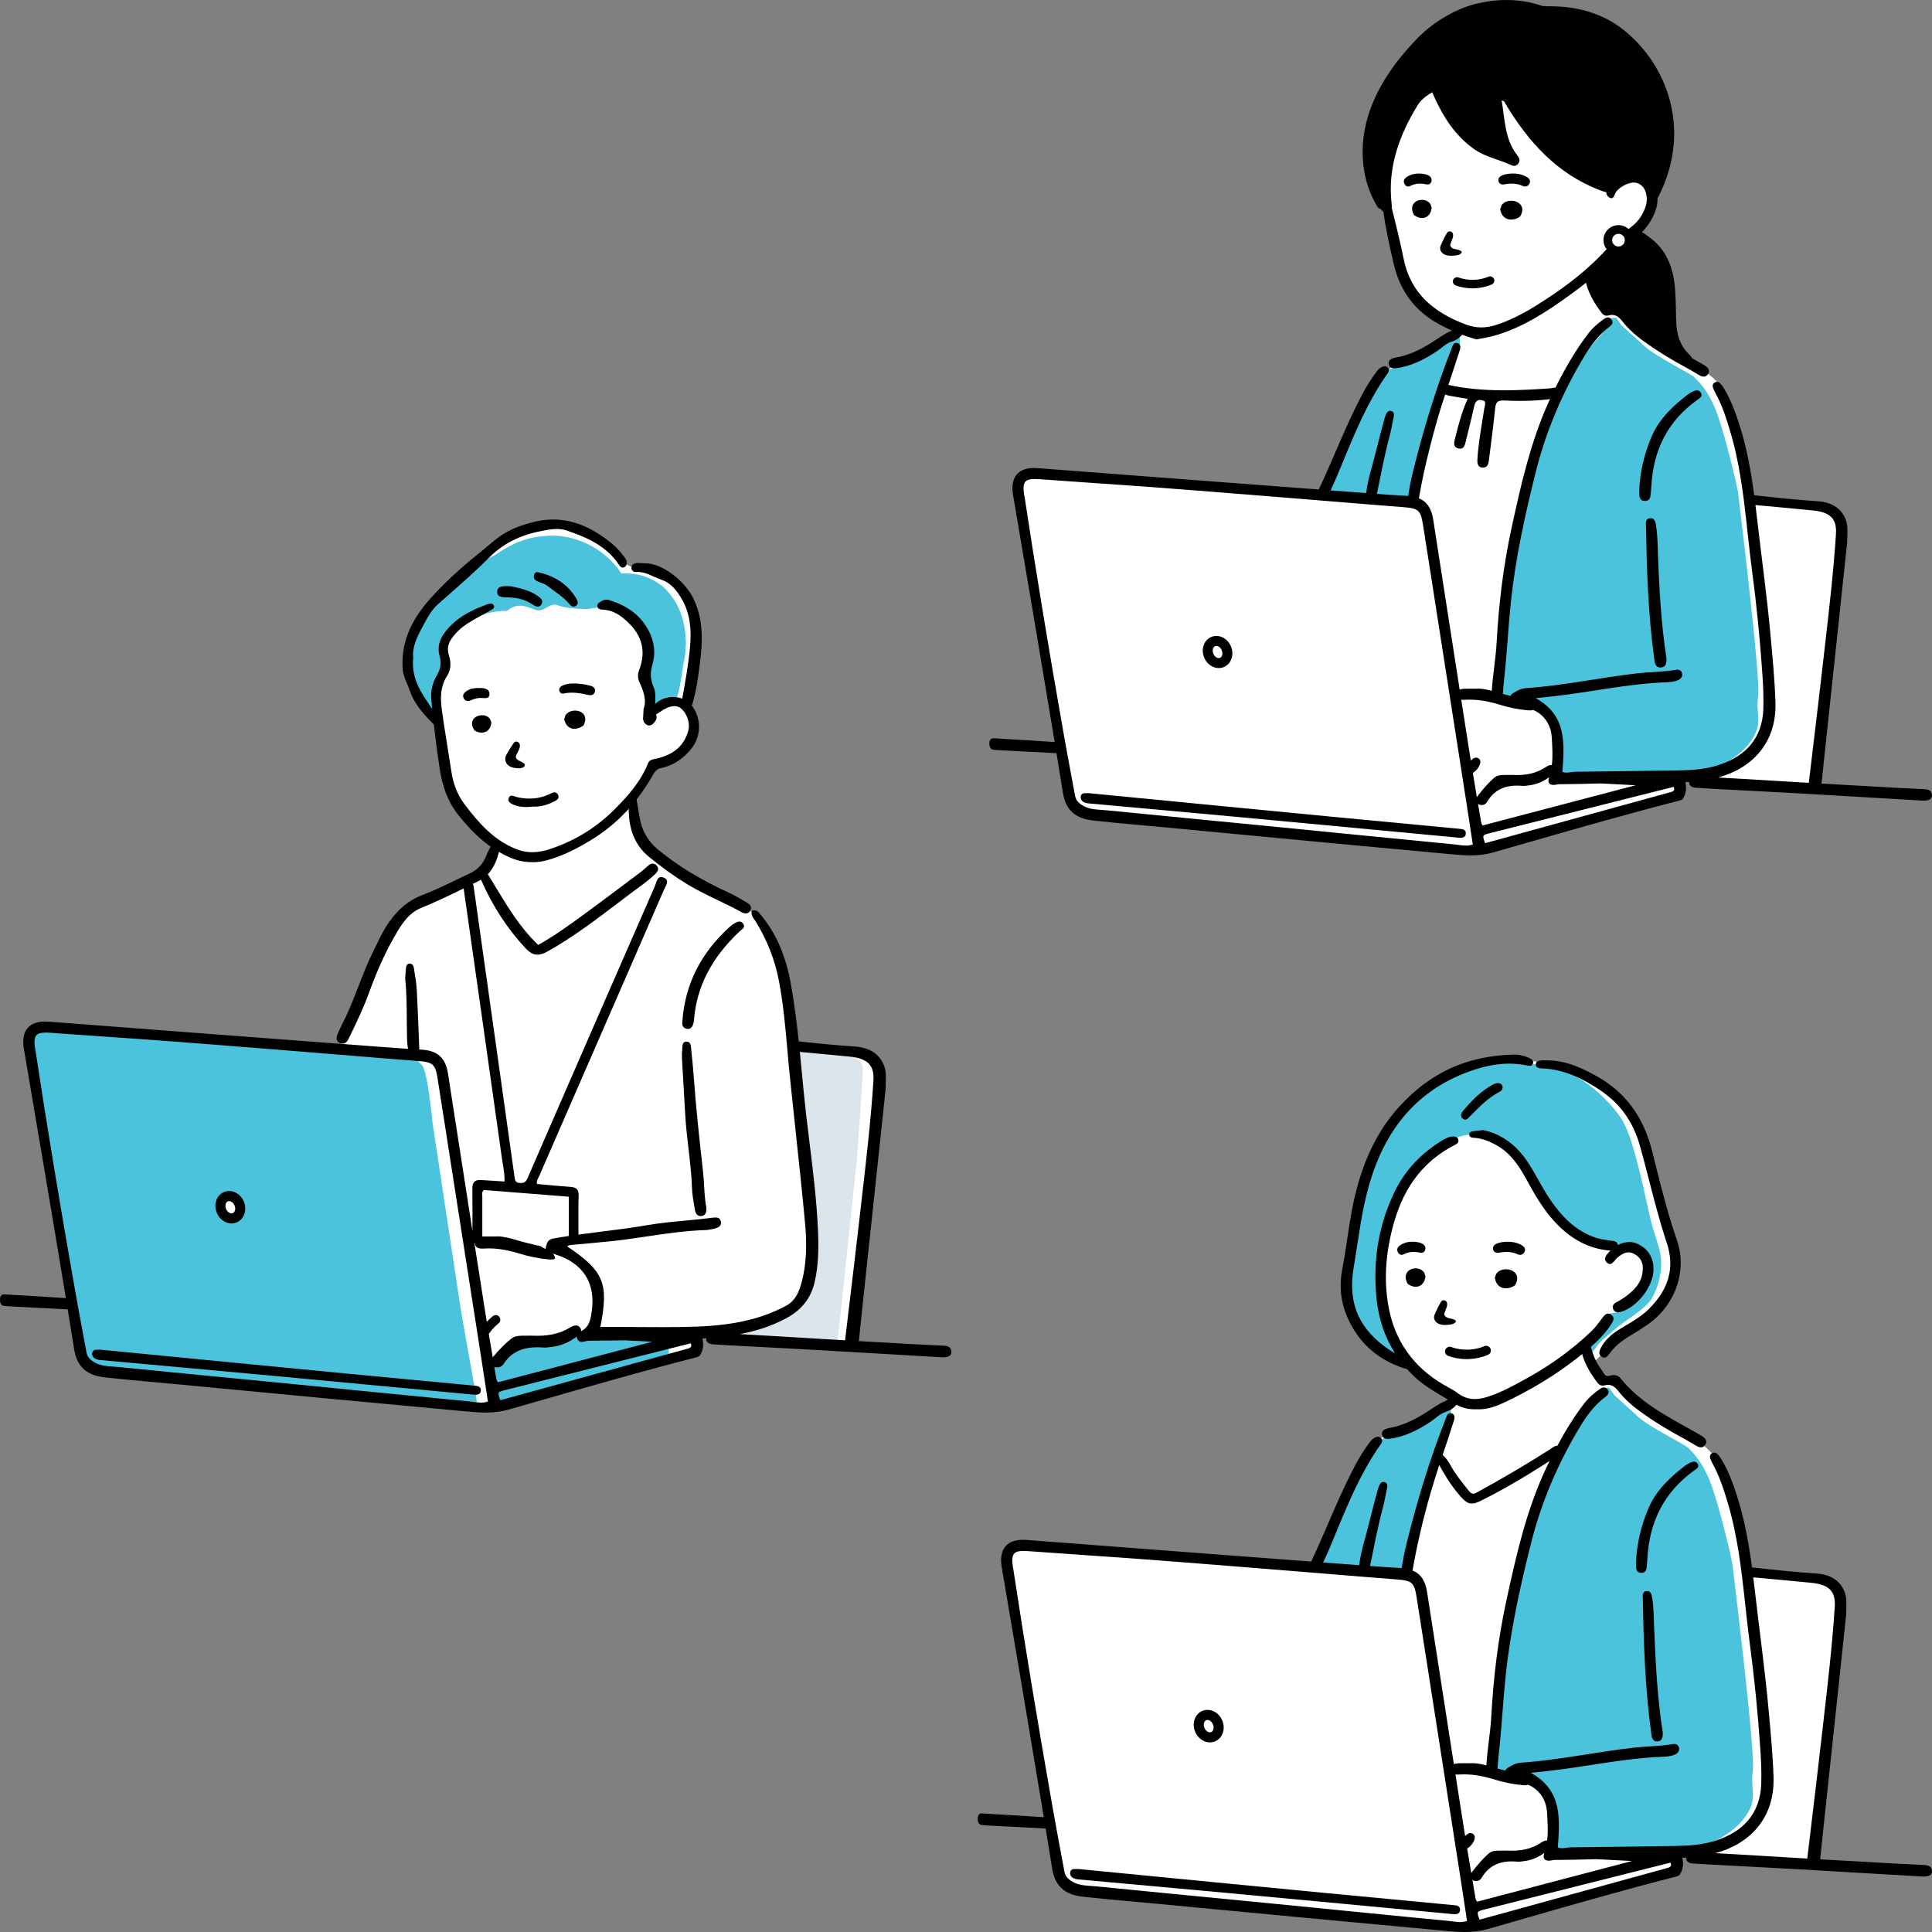 <?xml version="1.0" encoding="UTF-8"?> <svg xmlns="http://www.w3.org/2000/svg" id="_レイヤー_2" viewBox="0 0 1500 1500"><rect x="0" y="0" width="1500" height="1500" fill="#808080" stroke="none"/><defs><style>.cls-1{fill:#000;}.cls-1,.cls-2,.cls-3,.cls-4,.cls-5{stroke-width:0px;}.cls-2{fill:none;}.cls-3{fill:#dce5ec;}.cls-4{fill:#4bc3dd;}.cls-5{fill:#fff;}</style></defs><g id="_レイヤー_1-2"><rect class="cls-2" x="0" width="1500" height="1500"></rect></g><g id="_レイヤー_6"><path id="_白" class="cls-5" d="M1427.5,398.68c-11.07-9.74-54.72-8.59-67.73-11.74-22.18-127.09-23.55-73.36-99.59-145.6-2.42-.02-9.16-.6-10.94-1.11-5.09-6.61-12.14-16.11-10.45-25.27,5.44-21.64,27.02-10.46,30.24-30.49.28-3.1,2.18-5.6,5.39-6.2,7.49-8.19,11.42-22.29,9.08-32.28-3.09-6.36-11.32-6.8-16.08-11.14-40.91-12.46-78.1-40.94-98.82-78.44-11.13,9.05-26.06,31.01-39.59,12.18-4.48-5.03-7.66-13.38-13.15-17.28-25.15,1.31-61.62,88.32-40.43,106.68,7.33,6.21,6.8,15.75,8.63,24.39,5.88,19.02,7.42,41.41,22.68,55.4,4.3,4.47,9.45,7.99,15.09,10.77,3.78,2.46,12.18,3.37,13.34,7.99-.09,1.55,1.79,0-5.04,4.51-6.84,4.51-12.28,8.24-21.29,12.59-12.04,7.99-22.17,2.56-30.15,13.21-17.58,20.61-38.37,74.72-50.51,96.66-55.19-3.88-166.5-11.5-221.61-14.76-7.72-1.7-15.32.81-14.45,11.81,0,0,40.09,238.39,40.09,238.39-2.47,28.33,278.38,32.27,301.64,40.73,18.5,5.17,158.31-40.04,172.04-42.28,3.58,1.11,1.44-15,2.23-14.73,0,0,13.12-3.29,14.81,0,5.77,12.25,82.37,8.07,88,10.32-1.72-10.37,29.33-211.4,16.57-214.3Z"></path><g id="_カラー"><path class="cls-4" d="M1133.43,259.25s-10.32,2.52-14.86,6.92c-4.53,4.41-5.04,7.68-13.6,10.45-8.56,2.77-29.46,11.58-29.46,11.58,0,0-5.79,6.17-9.06,15.17-3.27,9-38.27,81.4-38.27,81.4,0,0,39.07-1.43,40.79.58,1.72,2.01,5.22.34,15.71,2.01,10.49,1.67,14.43,3.78,14.43,3.78,0,0,21.98-85.06,21.73-86.07-.25-1.01,12.59-35,12.59-35v-10.83Z"></path><path class="cls-4" d="M1349.3,381.49c0-.7-8.52-38.95-15.73-59.23-7.21-20.28-16.25-27.28-18.38-29.61s-29.18-15.62-37.75-23.31c-8.57-7.69-18.68-17.01-18.68-17.01l-3.87-5.6c-1.13.23-5.27-.37-6.61,2.1-1.34,2.46-1.5,6.06-3.53,9.09-2.03,3.03-13.75,13.29-21.64,29.38-7.89,16.09-13.87,20.75-17.87,34.5-4,13.76-8.51,21.92-10.08,30.31-1.58,8.39-15.1,63.65-19.16,83.46-4.06,19.82-7.89,65.75-7.89,65.75,0,0-2.62,28.73-3.53,40.36,7.97,3.64,15.57,6.81,24.42,6.37,6.39-.32,10.46,2.7,13.68,8.22,7.82,13.4,7.67,31.14,1.85,45.45,2.38.45,4.99.19,7.43.53,3.18.44,6.37.87,9.55,1.3,8.91-2.43,33.82,1.14,38.88,0,10.37-2.33,53.25-.23,61.14-3.26,7.89-3.03,26.45-9.34,37.27-24.03,10.82-14.69,3.96-21.51,6.21-35.5,2.25-13.99-15.69-158.56-15.69-159.26Z"></path></g><g id="_アウトライン"><path class="cls-1" d="M1493.37,612.68c-6.81-.29-13.63-.61-20.43-.99-19.56-1.1-39.12-2.21-58.68-3.33.01-.16.03-.31.04-.46.01-.16.02-.33.04-.49.44-4.16.87-8.32,1.31-12.49.62-5.94,1.24-11.87,1.87-17.8,1.57-14.73,3.15-29.46,4.72-44.19,1.73-16.14,3.45-32.28,5.17-48.42,1.55-14.57,3.09-29.13,4.61-43.49l2.15-20.34v-.08c0-1.45.05-2.88.1-4.27.16-4.8.32-9.32-1.57-13.7-3.61-8.36-10.74-12.78-21.81-13.5-16.34-1.06-32.85-2.84-48.93-4.63-2.47-18.48-5.72-36.82-11.46-54.69-3.06-9.52-6.47-18.89-11.57-27.55-.92-1.56-1.97-3.1-3.19-4.43-1.2-1.3-2.84-1.84-4.51-.84-1.74,1.04-1.78,2.69-1.14,4.39.41,1.09.9,2.15,1.46,3.17,5.35,9.68,8.76,20.1,11.88,30.64,10.48,35.34,12.09,72.1,16.91,108.32,3.51,26.36,6.12,52.85,7.94,79.41.63,9.14,1.07,18.27.77,27.43-.74,23.13-14.03,36.98-35.1,43.73-9.68,3.1-19.86,3.89-30.03,4.04-26.9.39-53.81.77-80.71,1.06-3.37.04-6.78,1.38-10.17.14,1.53-21.92,3.65-43.81-20.77-57.29,5.56-.58,10.01-1.02,14.45-1.52,28.7-3.24,57-9.59,85.96-10.75,3.45-.14,7.02-.29,10.26-1.76,2.12-.96,3.55-2.67,3.02-5.15-.57-2.69-2.72-3.19-5.05-2.79-9.68,1.66-19.53,1.58-29.25,2.67-29.04,3.23-57.67,9.57-86.88,11.54-3.66.25-7,1.91-10.12,3.96-.96.63-1.56,1.32-1.93,2.05-1.98-.48-3.95-.98-5.92-1.51.4-6.66,1.22-13.28,1.86-19.92,1.65-17.1,2.56-34.27,4.36-51.35,3.61-34.24,10.97-67.77,19.35-101.15,8.09-32.23,21-62.29,38.2-90.59,5.07-8.34,10.97-16.04,18.86-21.98,2.04-1.53,3.45-3.3,1.76-5.7-1.68-2.38-3.95-1.77-5.99-.34-4.39,3.09-8.51,6.55-11.78,10.81-10.12,13.18-18.37,27.48-25.71,42.31-.78.07-1.58.19-2.38.34-.86.16-1.68.31-2.42.36-10.63.7-23,1.46-35.22,1.46-16.45,0-30.27-1.35-43.2-4.2,3-8.98,6.01-17.95,8.87-26.97.66-2.09.91-4.95-2.14-5.58-2.7-.56-3.31,1.95-4.09,3.93-12.31,31.25-22.04,63.28-30.09,95.9-1.57,6.36-2.84,12.68-3.75,18.96-.42-.04-.84-.08-1.28-.1-7.72-.41-15.65-.98-22.99-1.52,2.97-14.61,5.72-29.27,9.56-43.7,1.46-5.47,2.49-11.06,3.56-16.63.31-1.6,0-3.42-1.92-4-2.14-.64-3.33.76-4.11,2.51-.53,1.18-.94,2.42-1.29,3.66-3.67,13.11-6.66,26.42-10.36,39.5-1.71,6.04-2.96,12.05-3.85,18.03-9.2-.69-18.4-1.39-27.6-2.09,1.85-3.85,3.62-7.74,5.27-11.7,11.33-27.15,21.78-54.77,38.98-79.03,1.03-1.45,1.5-2.96.28-4.45-1.2-1.46-2.83-1.46-4.43-.74-1.81.82-3.23,2.17-4.39,3.75-4.05,5.48-7.69,11.2-10.89,17.23-12.78,24.08-22.35,49.63-33.95,74.25-31.3-2.36-62.6-4.72-93.9-7.1-41.48-3.15-82.97-6.31-124.45-9.48-.93-.07-1.84-.11-2.71-.11-6.08,0-10.6,1.71-13.45,5.07-3.05,3.6-4.01,8.89-2.87,15.73,2.68,16.02,5.43,32.15,8.09,47.75l.11.65c2.48,14.52,5.04,29.54,7.53,44.38,1.42,8.47,2.84,16.94,4.28,25.45,4.07,24.21,8.23,48.95,12.31,73.73-6.22-.39-12.44-.82-18.67-1.21-9.56-.59-19.12-1.16-28.68-1.7-1.79-.1-3.38.83-3.34,4.29.04,3.44,1.62,4.51,3.43,4.64,2.71.19,5.41.39,8.12.53,13.26.7,26.52,1.31,39.78,2.08.26.02.53.03.79.05,1.67,10.22,3.33,20.43,4.95,30.61,2.14,13.4,9.42,20.08,23.59,21.66,12.69,1.41,25.58,2.57,38.07,3.69,5.91.53,11.82,1.06,17.73,1.62,15.07,1.42,30.14,2.86,45.25,4.29,23.12,2.2,46.24,4.39,69.36,6.57,34.1,3.21,70.73,6.64,107.53,10,5.34.49,10.17.89,15.09.89h0c6.48,0,12-.71,17.36-2.24,9.1-2.6,18.19-5.21,27.29-7.82l.71-.2c38.13-10.95,77.56-22.28,116.69-32.26.96-.25,2.14-.64,2.7-1.48,2.38-3.59,3.02-7.92,1.94-12.86.95-.05,1.91-.11,2.86-.18-.05,3.26,2.47,4.36,5.43,4.55,4.54.29,9.07.59,13.61.83,22.24,1.19,44.49,2.29,66.73,3.55,31.92,1.81,63.84,3.73,95.75,5.6,4.62.22,7.32-1.34,7.08-4.33-.32-4.03-3.39-4.45-6.62-4.58ZM1186.16,551.48c1.38.12,2.88.18,4.04-.34,8.28,3.46,13.98,11.19,14.58,21.38.42,7.17.95,14.41.06,21.57-1.58-.4-3.35.57-4.8,1.54-7.52,5.04-15.87,6.41-24.7,6.06-2.76-.11-5.52.02-8.28.02-2.48,0-4.94.41-6.82,2.03-4.98,4.3-9.23,9.33-13.17,14.56-.16.21-.29.43-.41.64-1.06-6.25-2.12-12.59-3.18-18.95,2.52-1.03,5.88-5.52,5.88-8.4-.11-1.89-1.18-3.27-3.46-3.38-1.12-.06-2.63.92-3.97,2.3-.47-2.92-.94-5.85-1.4-8.76-2.01-12.79-4.02-25.66-6.03-38.52.87.14,1.82.15,2.76.09,9.28-.58,18.18,1.04,27.03,3.79,7.09,2.2,14.41,3.7,21.84,4.37ZM1122.01,306.31c1.23.49,2.49.79,3.69,1.02,3.01.57,6.09,1.07,9.34,1.6,1.42.23,2.89.47,4.44.73-4.6,10.19-7.15,20.27-9.61,30.02l-.2.8c-.49,1.93-1.1,4.33-.1,5.98.52.86,1.41,1.43,2.71,1.74.48.11.93.17,1.34.17,3.08,0,3.82-3.12,4.46-5.86.77-3.26,1.59-6.57,2.38-9.77,1.37-5.51,2.78-11.21,3.97-16.86.77-3.65,2.23-5.35,4.59-5.35,1.03,0,2.24.32,3.68.97.7,1.52.34,2.95-.01,4.34-.13.5-.26,1.03-.34,1.54-.48,3.22-1.02,6.5-1.53,9.66-1.59,9.83-3.24,19.99-3.78,30.13-.11,2.16.27,3.69,1.16,4.67.69.76,1.7,1.16,2.98,1.21.08,0,.15,0,.22,0,3.42,0,4.22-2.75,4.55-5.45.5-4.12,1.03-8.23,1.56-12.34,1.18-9.21,2.41-18.73,3.33-28.12.46-4.75,1.87-6.2,6.02-6.2.26,0,.53,0,.81.02,4.62.2,8.76.29,12.67.29h0c8.47,0,16.02-.46,23.06-1.4-14.78,31.95-22.46,66.06-29.86,100.23-6.33,29.21-9.93,58.8-11.54,88.62-.68,12.61-3.02,25.06-3.77,37.66-4.31-1.15-8.46-1.94-12.1-1.64-3.88,0-6.48-.07-9.07.02-1.36.04-2.69.23-3.77.72-3.92-25.15-7.82-50.26-11.65-74.86l-.11-.72c-2.93-18.83-5.85-37.66-8.78-56.49-1.34-8.61-4.81-13.88-11.13-16.49,4.73-27.36,11.67-54.18,20.38-80.57ZM1137.96,656.49c-1.92,0-3.86-.26-5.76-.52-.96-.13-1.95-.26-2.92-.36-29.27-2.82-58.73-5.74-87.22-8.57l-1.95-.19c-16.92-1.68-33.84-3.36-50.75-5.02-16.68-1.64-33.36-3.25-50.04-4.87-26.03-2.52-52.94-5.13-79.75-7.81-1.37-.14-2.76-.23-4.17-.32-4.84-.31-9.85-.63-14.34-3.17-3.85-2.18-5.76-4.5-6.36-7.75-.63-3.4-2.17-11.65-2.17-11.65-2.31-12.39-4.7-25.19-6.93-37.87-11.57-65.64-21.43-125.39-30.13-182.65-.04-.27-.1-.54-.18-.86-.05-.21-.1-.42-.13-.63-.84-5.45-.56-8.51.93-10.25,1.25-1.46,3.51-2.11,7.3-2.11.99,0,2.08.04,3.33.14,14.26,1.05,28.76,2.04,42.81,3.01l.54.04c16.44,1.13,33.45,2.3,50.16,3.56,28.56,2.15,57.58,4.49,85.64,6.75,8.36.67,16.73,1.35,25.09,2.02,9,.72,18,1.46,27.01,2.2l2.54.21c16.11,1.33,32.78,2.7,49.17,3.94,11.61.88,13.31,2.4,15.1,13.55,2.48,15.44,4.92,31.15,7.27,46.35l.02.14c1.08,6.95,2.15,13.9,3.24,20.85l7.84,50.17c5.06,32.35,10.11,64.7,15.16,97.05,1.21,7.78,2.4,15.57,3.6,23.48l1.57,10.31c-1.7.58-3.5.87-5.49.87ZM1149.83,637.68l-.04-.24c-.74-4.45-1.5-8.9-2.25-13.35.71.61,1.65.98,2.72.97,1.3,0,3.12-.42,4.33-2.49,6.33-10.77,16.08-13.43,27.61-12.41,1.52.13,3.09-.21,4.64-.37,5.96-.64,11.25-2.88,15.93-6.41-.04.11-.07.21-.1.32-1.54,4.42.72,6.42,5.51,5.51.8-.15,1.62-.34,2.43-.34,10.68-.03,21.36-.32,32.03-.62l27.3,1.42-118.77,31.2c-1.01-1.11-1.17-2.12-1.34-3.18ZM1299.73,613.44c-.29.64-1.06,1.12-2.34,1.48-38.15,10.49-76.3,20.99-114.56,31.53l-29.79,8.2c-1.19-3.11-1.7-4.87-1.25-5.73.41-.8,1.82-1.27,4.63-1.98,36.78-9.27,73.57-18.53,110.39-27.81l32.65-8.22c.45,1.11.54,1.94.27,2.53ZM1365.39,605.44c-10.5-.62-21-1.21-31.5-1.8,26.23-7.06,45.62-26.73,44.57-58.47-.59-17.65-2.29-35.19-3.9-52.72-2.71-29.47-6.8-58.81-10.19-88.22-.47-4.04-.94-8.07-1.44-12.1,14.59,1.33,29.66,2.71,44.48,4.17,13.75,1.36,18.8,6.54,18.02,18.49-1.89,28.94-5.27,58.23-8.54,86.55-.64,5.53-1.28,11.06-1.91,16.6-2.16,18.97-4.47,38.24-6.7,56.88-1.32,10.99-2.63,21.98-3.93,32.97h0c-1.19-.06-2.38-.13-3.57-.19-11.8-.68-23.59-1.45-35.39-2.14Z"></path><path class="cls-1" d="M1133.55,643.52l-8.38-.79c-27.46-2.59-58.57-5.51-88.72-8.4-28.69-2.74-58.58-5.64-84.95-8.2l-5.25-.51c-20.69-2.01-41.38-4.03-62.3-6.06l-37.86-3.68c-.25-.07-.63-.11-1.2-.11-.23,0-.47.01-.72.04-.19.02-.4.03-.6.03-.12,0-.52,0-.52,0-.19,0-.38,0-.57,0-.88,0-3.21,0-3.41,2.91-.16,2.25,1.22,3.82,4.1,4.67.81.24,1.64.31,2.44.38l.23.02c12.52,1.14,25.03,2.27,37.55,3.4l1.23.11c23.86,2.16,48.54,4.39,72.79,6.63,32.61,3.01,65.32,6.09,96.94,9.06l31.34,2.94c5.51.52,11.03,1.04,16.54,1.56l1.88.18c9.58.91,19.15,1.82,28.73,2.7.47.04.86.06,1.22.06,3.16,0,3.91-1.78,3.99-3.27.17-3.24-2.75-3.51-4.5-3.67Z"></path><path class="cls-1" d="M941.16,517.42c1.64.84,3.35,1.26,5.09,1.26,1.38,0,2.72-.27,3.99-.81,2.89-1.22,5.02-3.64,6.01-6.83.91-2.94.71-6.22-.55-9.21-1.27-3-3.48-5.42-6.22-6.82-1.64-.84-3.35-1.26-5.09-1.26-1.38,0-2.72.27-3.99.81-2.89,1.22-5.02,3.64-6.01,6.83-.91,2.94-.71,6.21.55,9.21,1.27,3,3.48,5.42,6.22,6.82ZM941.76,503.66c.3-.97.88-1.68,1.63-1.99.3-.13.63-.19.98-.19.51,0,1.05.14,1.58.41,1.13.57,2.05,1.62,2.61,2.95.56,1.33.66,2.72.29,3.93-.3.97-.88,1.67-1.63,1.99-.31.13-.64.19-.98.19-.51,0-1.05-.14-1.59-.41-1.13-.57-2.05-1.62-2.61-2.95-.56-1.33-.66-2.72-.29-3.93Z"></path><path class="cls-1" d="M1248.88,244.88c4.53-1.25,7.52.58,10.34,4.15,4.73,5.99,10.37,11.15,16.57,15.64,10.77,7.8,22.07,14.74,33.81,20.98,3.29,1.75,6.41,3.8,9.66,5.62,2.45,1.37,5.11,2,6.86-.85,1.92-3.14-.17-5.14-2.68-6.73-1.23-.78-2.5-1.5-3.77-2.22-20.97-11.9-42.84-22.53-58.47-41.91-2.02-2.5-5.04-3.1-8-2.16-2.56.81-3.94,0-5.13-2.11-.87-1.55-1.94-2.99-2.95-4.45-4.33-6.26-6.41-13.31-7.77-20.62-.25.23-.5.46-.76.67-1.83,2.09-3.8,4.01-5.9,5.8,1.89,9.77,6.76,18.38,13,26.45,1.32,1.7,3.12,2.32,5.2,1.74Z"></path><path class="cls-1" d="M1083.65,285.92c11.46-1.42,22.14-6.63,32.16-13.4,3.74-2.53,7.04-6.04,11.37-7.32,5.3-1.57,8.33-5.24,11.07-9.27-2.4-.94-4.79-1.91-7.14-2.96-1.13,1.59-2.36,3.06-4.2,3.83-5.3,2.22-9.81,5.62-14.57,8.66-7.39,4.73-15.13,8.72-23.64,11.05-2.49.68-5.1.95-7.54,1.76-2.21.74-3.47,2.51-2.83,4.94.59,2.25,2.45,2.82,5.31,2.71Z"></path><path class="cls-1" d="M1317.42,310.7c.2-.15.42-.29.69-.48,1.25-.86,2.67-1.84,2.92-3.23.13-.75-.1-1.55-.69-2.38-.73-1.02-1.68-1.54-2.83-1.54-1.43,0-2.93.78-4.25,1.46-.81.42-1.74.92-2.57,1.55-10.63,8.13-22.33,18.44-28.55,33.26-5.83,13.87-8.92,27.43-9.44,41.47v.6c0,.44,0,.88,0,1.31.05,2.59.11,6.14,4.38,6.23h.15c3.64,0,4.2-2.92,4.43-5.66.21-2.42.35-4.4.46-6.21,1.66-28.6,13.22-50.32,35.33-66.4Z"></path><path class="cls-1" d="M1285.66,407.63c-.39-2.26-.93-5.35-4.05-5.35-.19,0-.39.01-.6.04-3.32.39-3.22,3.03-3.12,5.37.01.29.02.58.03.86.56,31.28,1.57,67.65,6.47,103.37.41,2.96.87,6.32,4.68,6.32.2,0,.4,0,.62-.03,4.06-.36,4.13-3.95,4.19-6.85-4.26-27.14-5.64-55.19-6.6-79.35-.07-1.8-.12-3.6-.17-5.39-.18-6.24-.36-12.7-1.45-18.99Z"></path><path class="cls-1" d="M1129.23,198.42c.26-.02.53-.05.79-.08,1.25-.14,2.21-.38,3.02-.75,1.47-.67,2.09-1.47,1.74-2.26-.22-.42-.79-.68-1.41-.93l-.15-.06c-.62-.26-1.27-.45-1.78-.58-.39-.1-.8-.18-1.2-.25-.53-.09-1.02-.18-1.48-.34-.82-.28-1.53-.73-2.07-1.29-.41-.43-.65-.86-.72-1.28-.12-.73.25-1.55.56-2.27.35-.78.66-1.62.93-2.51.91-2.09,1.01-3.92.26-5.02-.55-.81-1.52-1.25-2.6-1.16-1.1.13-1.49.85-1.84,1.48l-1.4,2.53c-.39.7-.78,1.41-1.13,2.12-.29.58-.55,1.18-.81,1.77-.22.5-.44,1-.74,1.62-.49,1.01-.99,2.05-1.08,3.22-.14,1.67.66,3.31,2.18,4.48,1.66,1.29,3.9,1.64,5.49,1.71,1.04.05,2.09-.04,3.1-.12l.32-.03Z"></path><path class="cls-1" d="M1173.32,155.85c-3.12,0-5.88,1.25-7.38,3.36l-.1.14-1.09,3.06.05.31c.84,4.87,4,7.77,8.45,7.77h0c2.22,0,4.59-.76,6.65-2.14l.24-.16.14-.24c2.37-3.96,1.72-6.71.76-8.33-1.38-2.32-4.34-3.76-7.72-3.76Z"></path><path class="cls-1" d="M1110.52,158.4c-1.33-2.03-3.78-3.24-6.55-3.24-3,0-5.62,1.39-6.85,3.63-.85,1.56-1.43,4.21.67,8.03l.13.23.21.15c1.83,1.33,3.93,2.07,5.9,2.07h0c3.95,0,6.75-2.8,7.49-7.49l.05-.3-.97-2.95-.09-.13Z"></path><path class="cls-1" d="M1185.61,137.56c-3.34-2.03-7.06-2.95-12.2-2.81-1.8.13-4.77.29-7.46,1.56-1.98.94-3.15,2.5-2.44,4.66.67,2.04,2.58,2.55,4.52,2.17,4.85-.94,9.49-.9,14.08,1.17,2.23,1.01,4.38.37,5.44-1.89.98-2.08-.09-3.75-1.93-4.86Z"></path><path class="cls-1" d="M1107.35,143.13c1.7.37,3.38-.14,3.97-2.18.62-2.15-.4-3.72-2.13-4.65-2.36-1.27-4.96-1.43-6.54-1.55-4.51-.13-7.77.8-10.7,2.83-1.61,1.12-2.56,2.79-1.7,4.87.93,2.26,2.81,2.89,4.76,1.88,4.02-2.08,8.09-2.13,12.34-1.2Z"></path><path class="cls-1" d="M1156.75,214.55c-.34.02-.67.09-.97.22-3.49,1.46-7.18,2.29-10.96,2.48-4.31.21-8.57-.43-12.65-1.89-.34-.12-.7-.17-1.06-.16-1.39.07-2.72,1.21-3.03,2.6-.38,1.68.55,3.24,2.31,3.87,4.63,1.66,9.72,2.41,14.75,2.16,4.5-.22,8.84-1.19,12.92-2.9,1.67-.7,2.53-2.46,1.99-4.11-.45-1.37-1.86-2.34-3.28-2.27Z"></path><path class="cls-1" d="M1311.48,275.18c-7.65-7.29-9.92-16.56-10.13-26.68-.16-7.69-.24-15.39-.77-23.06-1.15-16.46-5.97-31.21-20.21-41.35-1.82-1.3-3.63-2.99-5.61-3.75,6.94-7.09,12.05-16.89,12.12-25.17,0-.42-.02-.84-.03-1.25.6-.86,1.07-1.88,1.54-2.84,12.09-24.59,15.08-51.62,6.64-78-.12-.36-.24-.73-.36-1.09-6.29-18.93-18.17-35.94-33.7-48.44-16.99-13.68-37.62-18.96-59.26-18.66-.65,0-1.23-.09-1.77-.24-.9.19-1.91.16-3.02-.22-16.78-5.68-34.12-5.59-51.19-1.41-15.63,3.83-32.69,14.07-44.04,25.5-26.28,26.49-47.36,60.53-43.21,99.2,1.25,11.6,4.82,22.8,10.92,32.77.67,1.09,1.58,1.62,2.53,1.75.6.83,1.31,1.55,2.14,2.04,1.84,13.67,4.83,27.12,7.98,40.57,4.88,20.86,16.19,36.45,35.03,46.74,9.5,5.19,19.44,9.14,29.23,11.91,8.26-1.28,15.62-3.05,22.75-5.73,20.8-7.82,38.73-20.51,56.36-33.59,3.23-2.4,6.36-4.93,9.4-7.55,0,.2-.02.38,0,.59,1.96,6.94,4.49,14.35,9.19,20.83,2.43,3.35,5.45,5.37,9.8,4.73,2.62-.38,4.85.31,6.5,2.48,6.2,8.13,14.34,14.22,21.78,21.08,7.31,6.74,15.17,12.2,24.52,15.58,2.24.81,4.37,1.97,6.16-.28,1.95-2.46.59-4.66-1.29-6.45ZM1261.5,186.45c0,2.72-2.21,4.93-4.93,4.93s-4.93-2.21-4.93-4.93,2.21-4.93,4.93-4.93,4.93,2.21,4.93,4.93ZM1253.94,197.79s.09.02.13.03c-.06.01-.13.03-.19.04.02-.03.04-.05.05-.08ZM1191.1,238.2c-9.14,5.6-18.75,10.53-29.08,13.96-8.32,2.76-15.98,2.82-24.36-.37-24.45-9.29-42.51-23.94-47.92-51-2.66-13.28-5.97-26.44-9.22-39.6.12-.95.03-1.99-.09-3.03-3.17-27.94,5.78-52.72,19.98-76.09,2.67-4.39,6.61-7.59,11.59-10.4.73,1.68,1.19,2.79,1.69,3.89,7.11,15.64,16.15,29.69,30.44,39.96,9.05,6.5,19.94,8.3,29.71,12.88,1.88.88,3.86.23,5.09-1.58,1.54-2.26.68-4.23-.87-6.19-9.91-12.5-9.58-27.78-12.18-42.52,2.15.11,2.3,1.37,2.8,2.2,17.75,29.58,39.85,54.34,73.05,67.21,2.22.86,3.94,1.45,5.42,1.68-.08,1.46.44,2.84,1.99,3.91,3.84,2.64,4.09-2.06,5.5-4.04,3.34-4.7,11.65-8.46,16.2-7,5,1.6,6.98,5.59,7.59,10.44.71,5.64-1.45,10.47-4.23,15.18-2.52,4.26-6,7.39-9.85,10.1-2.06-1.86-4.78-3-7.77-3-6.42,0-11.65,5.22-11.65,11.65,0,2.68.92,5.15,2.45,7.12-.06.06-.13.11-.19.17-.74.67-1.39,1.42-2.08,2.15-15.87,16.8-34.41,30.31-54.01,42.31Z"></path></g><path id="_白-2" class="cls-5" d="M678.02,820.76c-8.96-5.7-28.35-6.19-28.35-6.19l-34.22-2.77c1.31-20.81-14.16-82.58-27.05-100.22-14.76-12.14-86.44-44.1-92.72-63.23-2.61-8.31-5.38-29.17-5.38-29.17,0,0,8.31-8.96,12.06-14.99,2.39-5.2,2.82-10.57,9.23-12.72,20.28-5.2,34.44-16.4,22.7-38.19-1.58-.69-2.8-2.29-2.14-4.16,3.15-8.89,5.94-18.04,7.4-27.39,3.25-33.23,4.42-56.45-25.97-76.56-10.45-4.33-24.06-1.17-31.66-11.11-6.31-8.35-16.02-12.28-24.13-18.5-18.54-14.43-43.49-7.1-62.97,1.33-17.06,13.21-37.24,27.98-41.57,32-4.4,4.07-11.08,5.54-19.39,18.9-8.31,13.36-11.57,13.85-13.04,25.75s-2.61,12.55.81,22.81c4.06,16.12,11.31,25.66,19.39,33.89,4.23,46.04.05,74.31,44.32,103.97-.82,8.46-4.48,23.83-20.04,28.35-11.57,5.05-38.46,16.62-45.46,21.51-17.95,6.63-39.19,62.49-50.46,91.54,2.32,3.27-5.14,17.45-8.99,18.65-3.68,1.84-7.83-.06-11.64-.35-5.49-.42-11.02.08-16.5-.49-15.85-2.99-32-2.63-47.97-4.28-3.83-.65-7.77-2.54-11.7-2.21-.97.08-1.73-.17-2.28-.63-31.67-.1-126.04-9.54-136.11-9.03-14.08.48-13.44,7.51-12.06,21.35,11.66,62.93,27.57,174.35,41.39,234.49,3.75,8.64.16,7.01,9.94,11.24,85.22,12.55,220.49,19.92,300.49,28.68,26.71-2.05,138.77-34.69,161.33-42.04,4.24-3.26,6.84.81,6.35-7.17-.49-7.98-6.68-7.5,3.58-9.13s12.87-.65,15.48,3.26,7.17,3.75,12.06,4.24c4.89.49,88.32,3.26,88.32,3.26l21.67-205.65s4.24-13.36-4.73-19.07Z"></path><g id="_塗り"><path class="cls-4" d="M370.45,1090.44c-.76-6.83-2.14-13.65-3.28-20.42-.51-3.06-1.04-6.11-1.58-9.16-3.07-17.42-6.43-34.75-9.07-52.22-2.19-14.51-4.39-29.02-6.58-43.53-2.43-16.05-4.85-32.09-7.28-48.14-1.82-12.02-3.63-24.03-5.45-36.05-.46-3.03-.92-6.07-1.38-9.1,0,0-3.76-40.22-8.19-44.85-4.43-4.62-7.25-7.15-11-7.29-3.76-.14-154.06-11.91-154.06-11.91l-131.26-11.01s-4.71-.52-7.52,4.29c-2.81,4.82-2.35,9.42-2.35,9.42l31.97,193.64s3.51,25.42,5.16,34.89c1.65,9.48.83,14.22,6.19,20.89,5.36,6.68,8.66,4.95,14.85,6.25,6.19,1.29,253.9,24.12,253.9,24.12,7.17.6,14.36,1.07,21.54,1.47,2.99.17,5.99.31,8.98.44,1.44.06,2.89.12,4.34.16,1.99.05,2.3.14,2.08-1.9ZM178.25,945.6c-.07,0-.13-.02-.2-.03-.04,0-.08,0-.12.01-9,.25-10.13-15.73-1.24-16.38.07,0,.15,0,.22,0,.96-.11,1.98-.01,2.97.34,3.59,1.26,6.16,5.12,6.27,8.89.13,4.27-3.72,7.57-7.9,7.18Z"></path><path class="cls-4" d="M514.99,1033.27c-3.42-.11-52.21.76-71.86,1.11-3.9,2.09-8.03,3.73-12.31,4.84-11.16,2.91-22.95.08-33.55,4.96-.52.39-1.01.79-1.42,1.22-4.02,4.28-5.84,9.55-11.79,11.04-.44.11-4,1.51-4.43,1.56,1.26,6.56.87,15.04,2.08,21.62.65,3.52.93,9.77,1.84,13.25,1.6-.19,7.8-1.24,8.57-1.57,7.43-3.23,112.32-31.73,112.32-31.73,0,0,15.28-.29,14.88-7.3-.4-7.01-.03-18.86-4.32-19Z"></path><path class="cls-3" d="M615.48,814.18s14.06,1.26,19.03,1.54c4.97.28,19.39.56,23.37,2.25,3.98,1.69,11.44,4.78,11.93,10.69.5,5.91-4.72,73.69-4.72,73.69l-14.92,140.64-81.79-5.34v-4.5s14,.94,23.94-5.25c9.94-6.19,21.6-7.13,26.57-15.56,4.97-8.44,11.26-17.18,11.01-32.65-.25-15.47-5.45-87.22-5.69-88.07-.25-.84-8.73-77.44-8.73-77.44Z"></path><path class="cls-4" d="M482.38,445.23c-12.67-19.67-37.31-31.78-60.34-28.98-14.11.97-26.44,6.76-37.6,14.64-11.89,5.65-22.62,14.12-32.06,23.29-8.62,8.37-17.16,17.26-24.59,26.71-7.09,9.02-12.4,19.26-12.72,30.92-.02.8.27,1.37.73,1.74-.17,1.33-.31,2.67-.38,4.05-.71,14.52,6.64,26.26,17.93,34.96,1.56,1.2,4.18.14,3.94-1.99-.62-5.62-.05-11.15,1.9-16.48.18-.48.19-.94.1-1.36,3.07-7.69,7.25-13.89,4.54-24.26,1.42-21.48,30.91-34.83,49.67-34.16,7.86-6.2,13.19-4.29,21.64-1.03,6.49,2.72,10.35-4.21,16.22-3.88,3.92,1.49,7.93,2.29,11.98,2.78.12,0,.24.02.37.05,4.05.47,8.15.62,12.25.79,6.52-.91,13.04-3.11,19.67-2.4,11.61,1.25,19.39,13.08,23.89,22.77,2.54,5.47,4.58,12.46,3.02,18.46-.64,2.47-1.76,4.79-2.39,7.26-.82,3.22-.13,5.85,1.12,8.84,1.67,4,3,7.86,3.54,11.95-.15.37-.24.79-.25,1.26-.01,2.04-.11,4.05-.31,6.08-.29,2.99,3.36,5.3,5.55,2.68,2-2.39,5.95-4.71,9.1-4.82.42-.01.78-.11,1.11-.24.27.15.54.3.8.46,6.54,4.39,8.8-27.84,10.39-32.52,6.24-33.49-10.72-69.43-48.81-67.55Z"></path></g><g id="_アウトライン-2"><path class="cls-1" d="M738.69,1049.38c-.32-4.07-3.42-4.49-6.68-4.63-6.88-.29-13.75-.62-20.63-1-14.9-.83-29.79-1.69-44.69-2.54.23-.57.29-1.19.32-1.75.01-.17.02-.33.04-.5.46-4.31.91-8.63,1.35-12.94l.16-1.52c.59-5.64,1.18-11.29,1.78-16.93,1.63-15.27,3.26-30.53,4.89-45.8l.76-7.08c1.54-14.37,3.07-28.74,4.6-43.1,1.42-13.36,2.84-26.72,4.24-39.93l2.78-26.25v-.09c0-1.51.05-2.99.1-4.42.17-4.99.33-9.71-1.65-14.3-3.78-8.75-11.23-13.37-22.8-14.12-14.12-.92-28.11-2.32-43.12-3.96-1.6-15.13-3.51-30.37-6.26-45.35-3.98-21.66-11.54-38.92-23.1-52.76-.16-.2-.33-.4-.49-.61-1.14-1.43-2.44-3.05-4.66-3.05-.51,0-1.07.09-1.64.27l-.19.06-.05.19c-.76,2.93.73,5,2.05,6.83.36.5.7.97,1,1.46,8.76,14.25,14.77,29.54,17.84,45.44,3.51,18.16,5.16,36.87,6.76,54.97.6,6.83,1.23,13.89,1.94,20.82,1.38,13.39,2.84,26.99,4.25,40.15,2.53,23.62,5.15,48.05,7.41,72.1,1.75,18.63.92,33.45-2.63,46.62-1.9,7.06-4.67,14.14-11.99,18.08-18.94,10.19-40.43,15.2-69.7,16.24-7.94.28-16.58.41-27.19.41-6.03,0-12.16-.04-18.09-.08-5.93-.04-12.06-.08-18.09-.08h-11.18c6.68-33.85,2.75-43.4-25.83-62.6,1.56-.97,3.1-1.08,4.6-1.18.33-.02.67-.05,1-.08,3.52-.34,7.03-.65,10.55-.97,5.92-.54,12.04-1.09,18.06-1.72,9.17-.97,18.45-2.35,27.42-3.68,14.85-2.21,30.2-4.5,45.5-4.96,2.37-.07,4.91-.51,8.22-1.42,1.84-.51,3.09-1.33,3.71-2.45.5-.9.56-1.96.2-3.16-.76-2.49-2.69-2.78-4.08-2.78-.5,0-1.05.04-1.74.13-7.05.94-14.25,1.61-21.22,2.26-9.97.93-20.28,1.9-30.36,3.65-11.69,2.03-23.66,3.52-35.24,4.96-5.87.73-11.84,1.48-17.83,2.3,0-.1,0-.2,0-.3.02-9.94-.14-19.88.15-29.81.14-4.61-1.53-6.59-6.08-6.9-8.76-.6-17.5-1.5-26.23-2.27-.56-2.64.94-4.42,1.78-6.34,32.24-73.99,64.53-147.96,96.73-221.96,1.33-3.05,4.74-7.32.1-9.45-5.26-2.41-5.77,3.45-7.12,6.55-33.08,75.59-66.08,151.22-98.95,226.9-1.42,3.27-3.19,3.67-6.16,3.5-3.33-.19-3.51-2.46-3.85-4.83-4.04-28.79-8.08-57.58-12.13-86.36-6.5-46.13-13-92.26-19.51-138.39-.13-.95-.33-1.87-.66-2.66,1.28-.63,2.56-1.26,3.83-1.88.78-.38,1.6-.82,2.44-1.33.05.1.1.21.15.31.16.34.31.67.46.99,8.63,19.48,20.02,36.89,33.86,51.75,3.18,3.41,5.94,5,8.94,5.15,2.43.12,5.03-.68,8.44-2.59,19.25-10.76,36.99-24.22,54.15-37.25,6.34-4.81,12.89-9.78,19.44-14.56,3.17-2.31,6.28-4.87,9.22-7.6,1.46-1.35,2.89-2.83,2.87-4.62,0-1.05-.53-2.05-1.55-2.97-.79-.71-1.63-1.09-2.5-1.13-1.85-.09-3.4,1.33-4.76,2.58-1.98,1.81-3.55,3.13-5.07,4.27l-9.07,6.81c-10.85,8.14-22.06,16.56-33.2,24.74-13.23,9.71-24.36,17.7-36.95,24.75-13.91-13.23-23.47-29.08-33.61-45.88-1.79-2.97-3.62-5.99-5.49-9.02,3.57-3.74,6.96-9.51,8.96-18.84.04-2.05-.26-4.05-2.68-4.7-.34-.09-.66-.14-.98-.14-1.32,0-2.42.82-3.27,2.43-1.53,2.9-2.65,5.3-3.55,7.56-2.34,5.88-6.57,10.28-12.56,13.08-3.5,1.64-7.12,3.38-10.32,4.93-8.68,4.19-17.65,8.52-26.8,12.01-9.99,3.8-18.09,10.44-25.5,20.88-3.82,5.39-6.75,11.39-9.57,17.19-.79,1.63-1.58,3.25-2.39,4.86-4.5,8.94-8.15,18.36-11.68,27.48-3.05,7.86-6.19,15.96-9.85,23.72-.77,1.63-1.58,3.26-2.37,4.84-1.41,2.83-2.86,5.76-4.1,8.72-.86,2.06-1,3.76-.41,5.04.45.96,1.31,1.68,2.57,2.13.63.23,1.24.34,1.8.34,2.51,0,3.93-2.3,4.88-4.3.75-1.59,1.51-3.17,2.27-4.76,4.68-9.77,9.51-19.88,13.25-30.3,6.62-18.46,13.97-34.28,22.48-48.36,4.08-6.75,9.38-14.11,17.83-17.54,11.32-4.59,22.42-9.95,33.21-15.25.01.09.02.17.03.26,9.89,69.36,19.75,138.72,29.51,208.1.89,6.29,2.39,12.57,2.2,19.21-6.59-.43-12.51-.83-18.43-1.18-4.5-.27-6.59,1.75-6.54,6.42.12,11.06.07,22.13.06,33.19-3.38-21.68-6.73-43.28-10.03-64.5l-.11-.73c-2.95-19.01-5.91-38.01-8.86-57.01-1.93-12.36-8.18-17.93-20.92-18.6-.48-.03-.97-.05-1.46-.08.05-.44.08-.9.06-1.4-.17-4.06-.32-8.12-.48-12.18-.42-10.8-.85-21.96-1.46-32.93-.25-4.57-1.01-9.18-1.74-13.63-.18-1.1-.36-2.2-.53-3.29-.32-2.07-1.48-3.25-3.16-3.25-.12,0-.24,0-.36.02-2.13.2-2.41,2.34-2.55,3.49-.25,1.96-.38,3.97-.49,5.74-.04.71-.09,1.4-.14,2.09,1.09,10.93,1.17,21.83,1.24,32.37.04,5.24.08,10.65.24,15.96.07,2.25.33,4.43.76,6.5-6.08-.4-12.08-.85-17.62-1.27-45.29-3.41-90.57-6.83-135.86-10.27-41.87-3.18-83.75-6.37-125.62-9.57-.94-.07-1.86-.11-2.74-.11-6.13,0-10.7,1.72-13.58,5.12-3.08,3.63-4.05,8.97-2.89,15.88,2.71,16.17,5.48,32.45,8.17,48.2l.11.66c2.5,14.66,5.08,29.82,7.6,44.79,1.43,8.55,2.87,17.1,4.32,25.69,4.11,24.43,8.31,49.41,12.42,74.42-6.28-.39-12.56-.83-18.84-1.22-9.65-.59-19.3-1.17-28.95-1.71-1.81-.1-3.41.84-3.37,4.33.04,3.47,1.64,4.55,3.46,4.68,2.73.2,5.46.39,8.19.54,13.38.7,26.76,1.32,40.15,2.1.27.02.53.03.8.05,1.69,10.32,3.36,20.63,5,30.89,2.16,13.53,9.51,20.27,23.81,21.86,12.81,1.43,25.82,2.6,38.42,3.73,5.97.54,11.93,1.07,17.89,1.64,15.21,1.44,30.42,2.88,45.68,4.33,23.34,2.22,46.67,4.43,70.01,6.63,34.42,3.24,71.4,6.7,108.53,10.1,5.39.49,10.26.9,15.23.9h0c6.54,0,12.11-.72,17.52-2.26,9.19-2.62,18.37-5.26,27.55-7.89l.71-.2c38.49-11.06,78.29-22.49,117.78-32.56.97-.25,2.16-.64,2.72-1.49,2.43-3.67,3.07-8.09,1.93-13.14.97-.06,1.93-.12,2.9-.18-.15,3.43,2.45,4.56,5.49,4.75,4.58.3,9.16.59,13.74.84,22.45,1.2,44.91,2.31,67.36,3.58,32.22,1.83,64.43,3.76,96.65,5.65,4.66.22,7.39-1.35,7.15-4.37ZM375.61,923.9c21.69,1.71,43.55,3.44,66.03,5.22,0,9.96,0,19.49,0,29.02,0,.48,0,.97.02,1.46-4.08.61-8.16,1.26-12.2,1.99-4.28.77-5,3.87-5.63,6.61l-.06.27c-.11.49-.12.91-.06,1.3-1.33-.64-2.66-1.28-3.81-2.18-.39-.09-.79-.18-1.17-.27-5.6-1.3-11.39-2.64-16.97-4.31-5.21-1.56-10.7-3.08-15.49-3.08-.58,0-1.15.02-1.68.07-1.34,0-2.53,0-3.62-.01-.93,0-1.78-.01-2.6-.01-1.27,0-2.25.01-3.19.04-.23,0-.47.02-.72.04,0-.15,0-.31,0-.46-.02-10.12-.05-20.24.01-30.36.01-1.72-.63-3.63,1.13-5.32ZM368.72,965.29c.2,2.77,2,4.12,5.5,4.12h0c.4,0,.8-.02,1.2-.04,1.29-.08,2.61-.12,3.92-.12,7.42,0,15.28,1.32,24.03,4.04,7.51,2.34,15.14,3.86,22.69,4.53.53.05,1.15.1,1.76.1.96,0,2.12-.11,3.05-.72.05,0,.1.01.16.02-.15-1.37-.68-2.69-1.74-3.88.54.16,1.08.31,1.62.48,21.94,6.87,31.78,22.34,28.46,44.73-.83,5.61-1.78,11.96-8.25,14.91-.01,0-.03.01-.04.02.19-.95-.03-1.97-.93-3.02-.81-.95-1.83-1.43-3.02-1.43-1.65,0-3.4.94-4.74,1.76-6.94,4.24-15.14,6.3-25.06,6.3-.94,0-1.91-.02-2.89-.05-.86-.03-1.8-.05-2.85-.05-1.12,0-2.24.02-3.36.03-1.07.02-2.15.03-3.22.03-3.53,0-6.05.69-7.91,2.16-4.77,3.75-9.4,8.4-14.55,14.58l-.02-.13c-1.01-5.96-2.03-12.02-3.05-18.1.54-.55,1.01-1.19,1.46-1.82.34-.47.69-.95,1.06-1.38,1.56-1.81,3.38-3.58,5.39-5.25.64-.53,1.01-1.33,1.05-2.26.05-1.04-.35-2.12-1.03-2.8-.67-.67-1.5-1.02-2.41-1.02s-1.83.35-2.6,1c-1.67,1.39-3.13,2.77-4.46,4.22-.69-4.23-1.37-8.47-2.03-12.68-2.53-16.11-5.06-32.33-7.59-48.53.13.1.27.19.42.27ZM373.27,1088.97c-1.94,0-3.9-.27-5.82-.53-.97-.13-1.97-.27-2.95-.36-29.55-2.85-59.28-5.8-88.03-8.65l-1.97-.19c-17.08-1.69-34.15-3.39-51.23-5.07-16.84-1.65-33.67-3.28-50.51-4.91-26.27-2.54-53.44-5.17-80.5-7.89-1.38-.14-2.79-.23-4.21-.32-4.89-.31-9.95-.64-14.47-3.2-3.89-2.2-5.81-4.54-6.42-7.83-.64-3.43-2.19-11.75-2.19-11.75-2.33-12.5-4.74-25.43-7-38.22-11.68-66.26-21.63-126.56-30.41-184.36-.04-.27-.1-.55-.18-.87-.05-.21-.1-.43-.13-.64-.85-5.5-.57-8.59.94-10.35,1.26-1.47,3.54-2.13,7.37-2.13,1,0,2.1.04,3.36.14,14.39,1.06,29.03,2.06,43.21,3.04l.54.04c16.6,1.14,33.76,2.32,50.63,3.59,28.82,2.17,58.11,4.53,86.44,6.81,8.44.68,16.88,1.36,25.33,2.04,9.09.73,18.17,1.48,27.26,2.22l2.56.21c16.26,1.34,33.08,2.72,49.63,3.98,11.72.89,13.43,2.42,15.24,13.68,2.5,15.58,4.96,31.44,7.34,46.79l.02.14c1.09,7.02,2.18,14.03,3.27,21.04l7.91,50.64c5.1,32.65,10.2,65.31,15.3,97.96,1.23,7.86,2.42,15.72,3.63,23.7l1.58,10.4c-1.72.59-3.53.88-5.54.88ZM385.26,1069.98l-.04-.24c-.47-2.82-.95-5.64-1.43-8.46.63.25,1.32.39,2.05.39h.03c2.23-.01,4.01-.94,5.13-2.69,5.7-8.84,14.04-12.96,26.24-12.96,1.56,0,3.22.07,4.94.21.28.02.57.03.85.03,1.02,0,2.06-.13,3.06-.26.47-.06.94-.12,1.41-.16,7.44-.73,14.27-3.48,20.28-8.18,0,0,0,0,.01,0,0,.5.1,1.03.3,1.57.67,1.78,1.86,2.65,3.63,2.65.99,0,2.04-.27,2.85-.51.66-.2,1.37-.39,2.05-.4,8.61-.15,17.36-.23,25.83-.32.98,0,1.97-.02,2.95-.03l21.08,1.1-119.88,31.49c-1.02-1.12-1.18-2.14-1.36-3.21ZM536.55,1045.52c-.29.65-1.07,1.14-2.36,1.49-38.51,10.59-77.01,21.19-115.64,31.82l-30.07,8.28c-1.2-3.14-1.72-4.92-1.27-5.79.41-.8,1.84-1.28,4.67-2,37.13-9.36,74.25-18.71,111.43-28.07l32.96-8.3c.46,1.12.55,1.96.28,2.56ZM602.83,1037.44c-9.48-.56-18.95-1.1-28.43-1.65,12.35-2.32,24.61-6.1,36.28-12.45,11.69-6.36,18.78-15.32,21.68-27.41,3.37-14.03,3.27-28.52,2.73-40.84-1.01-22.89-3.86-45.99-6.62-68.32-.82-6.65-1.67-13.53-2.46-20.3-1.32-11.33-2.42-22.88-3.48-34.06-.5-5.2-1-10.44-1.52-15.71,12.77,1.17,25.79,2.37,38.64,3.64,14.1,1.4,19.28,6.7,18.48,18.93-1.96,29.98-5.46,60.33-8.85,89.69-.66,5.73-1.32,11.47-1.98,17.2-2.21,19.46-4.58,39.23-6.87,58.36l-.08.65c-1.36,11.37-2.73,22.74-4.07,34.12l-.06.52c-.03.25-.06.51-.09.78-5.85-.34-11.71-.66-17.56-1-11.91-.69-23.81-1.46-35.72-2.16Z"></path><path class="cls-1" d="M368.82,1075.88l-8.46-.8c-27.71-2.61-59.12-5.57-89.55-8.48-28.96-2.77-59.13-5.7-85.75-8.28l-5.3-.52c-20.89-2.03-41.77-4.06-62.88-6.12l-38.21-3.72c-.26-.07-.63-.11-1.21-.11-.23,0-.48.01-.73.04-.19.02-.4.03-.61.03-.12,0-.53,0-.53,0-.19,0-.39,0-.58,0-.89,0-3.24,0-3.45,2.94-.16,2.27,1.23,3.86,4.14,4.71.82.24,1.66.32,2.46.39l.24.02c12.63,1.15,25.27,2.29,37.9,3.44l1.24.11c24.09,2.18,48.99,4.43,73.47,6.7,32.92,3.04,65.93,6.14,97.85,9.14l31.64,2.97c5.57.52,11.13,1.05,16.7,1.58l1.89.18c9.67.92,19.33,1.83,29,2.73.48.04.87.06,1.23.06,3.19,0,3.95-1.8,4.02-3.3.17-3.27-2.78-3.54-4.54-3.7Z"></path><path class="cls-1" d="M174.63,948.6c1.66.85,3.39,1.27,5.13,1.27,1.39,0,2.75-.27,4.03-.82,2.92-1.23,5.07-3.68,6.06-6.89.92-2.97.72-6.27-.56-9.3-1.28-3.03-3.51-5.47-6.28-6.89-1.66-.85-3.39-1.27-5.13-1.27-1.39,0-2.75.28-4.03.82-2.92,1.23-5.07,3.68-6.06,6.89-.92,2.97-.72,6.27.56,9.3,1.28,3.03,3.51,5.48,6.28,6.89ZM175.24,934.72c.3-.98.89-1.69,1.65-2.01.31-.13.64-.2.99-.2.52,0,1.06.14,1.6.42,1.14.58,2.07,1.64,2.64,2.97.57,1.34.67,2.75.29,3.97-.3.98-.89,1.69-1.65,2.01-.31.13-.64.2-.99.2-.52,0-1.06-.14-1.6-.42-1.14-.58-2.07-1.64-2.64-2.97-.57-1.34-.67-2.75-.29-3.97Z"></path><path class="cls-1" d="M545.73,908.7c-2.67-23.72-5.43-49.03-7.27-74.75-.36-5.05-.89-10.18-1.4-15.13-.18-1.74-.36-3.48-.53-5.22-.2-2.03-.48-4.82-3.36-4.9h-.16c-2.97,0-3.12,2.56-3.23,4.43-.02.27-.03.54-.05.79-.29,3.27-.37,5.92-.23,8.33.39,7.24.84,14.59,1.26,21.7.42,6.98.85,14.21,1.24,21.31.48,8.86,1.53,17.8,2.54,26.45,1.17,10.04,2.38,20.43,2.72,30.72.15,4.64.97,9.33,1.76,13.86.18,1.05.37,2.09.54,3.13.52,3.1,2.04,4.74,4.41,4.74.21,0,.44-.01.67-.04,3.54-.43,3.9-3.44,3.79-6.32-1.08-5.62-1.42-11.35-1.79-17.42-.23-3.83-.47-7.79-.91-11.69Z"></path><path class="cls-1" d="M488.47,634.94c1.31,13.02,6.38,22.96,15.49,30.38,10.89,8.87,20.46,15.7,30.09,21.49,7.49,4.51,15.46,8.34,23.17,12.05,5.97,2.87,12.14,5.84,18.04,9.1,1.5.83,2.76,1.23,3.85,1.23,1.49,0,2.64-.75,3.42-2.24,1.69-3.23-.69-5.13-3.25-6.57-1.08-.61-2.15-1.23-3.22-1.85-3.19-1.84-6.48-3.74-9.87-5.29-22.31-10.2-40.55-21.34-55.78-34.05-7.44-6.21-11.93-14.1-13.73-24.14-.36-2.02-.7-4.05-1.03-6.07-.44-2.65-.89-5.4-1.4-8.09-.3-1.61-.98-3.49-3.48-3.82h-.05s-.05,0-.05,0c-2.37.36-2.63,2.47-2.61,4.01.01.95.01,1.91.02,2.86.02,3.6.03,7.33.4,10.97Z"></path><path class="cls-1" d="M574.46,722.89c.29-.28.64-.54,1-.82,1.44-1.11,3.23-2.49,1.58-4.86-.8-1.14-1.8-1.72-2.97-1.72-1.44,0-2.93.86-4.24,1.62l-.09.05c-1.05.6-1.99,1.4-2.7,2.03-22.74,20.26-35.26,45.05-37.24,73.69-.48,3.41.65,5.4,3.36,5.9.33.06.66.09.96.09,2.77,0,3.79-2.57,4.31-4.5.24-.89.32-1.81.39-2.71v-.08c2.13-25.71,13.78-48.18,35.64-68.69Z"></path><path class="cls-1" d="M398.54,596.04c.94.22,1.89.3,2.8.38l.29.02c.24.02.48.04.72.05.63.03,1.18.01,1.68-.05l.16-.02c.39-.06.75-.14,1.1-.25,1.6-.53,2.39-1.43,2.16-2.48-.17-.63-.7-1.04-1.27-1.44l-.12-.08c-.52-.38-1.06-.67-1.52-.91-.35-.18-.72-.33-1.05-.46-.42-.17-.82-.33-1.17-.55-.6-.37-1.11-.89-1.46-1.49-.26-.45-.39-.86-.39-1.24,0-.68.42-1.41.78-2.06.43-.76.82-1.57,1.21-2.47,1.14-2.04,1.5-4,.97-5.35-.43-1.09-1.37-1.79-2.51-1.89-.16,0-.29,0-.41.01-1.02.14-1.51.88-1.87,1.42l-1.59,2.36c-.44.65-.89,1.32-1.32,2.02-.36.58-.69,1.18-.98,1.7-.26.47-.53.95-.81,1.41l-.07.11c-.59.98-1.2,2-1.47,3.24-.4,1.82.07,3.68,1.32,5.24,1.35,1.69,3.36,2.45,4.81,2.79Z"></path><path class="cls-1" d="M461.89,536.98c.65-2.52-1.09-3.88-3.19-4.48-4.5-1.28-9.12-1.91-13.82-1.86-3.02.1-5.98.46-8.68,1.92-1.4.76-2.35,1.95-1.96,3.65.39,1.74,1.82,2.56,3.38,2.23,6.6-1.42,12.98-.28,19.39,1.16,2.2.49,4.26-.19,4.88-2.61Z"></path><path class="cls-1" d="M373.72,541.91c2.69.04,6.32.98,6.31-3.17-.02-3.7-3.53-4.44-6.54-4.54-3.87-.13-7.82-.05-11.22,2.3-1.95,1.35-3.48,3.06-2.28,5.57,1.2,2.5,3.43,2.62,5.69,1.59,2.57-1.18,5.2-1.91,8.05-1.75Z"></path><path class="cls-1" d="M368.36,567.11l.17.1c1.93,1.16,4.08,1.73,6.06,1.58t0,0c3.91-.28,6.48-3.19,6.9-7.77l.02-.22-1.16-2.76-.07-.09c-1.46-1.85-3.97-2.83-6.72-2.63-2.98.22-5.49,1.73-6.54,3.96-.73,1.54-1.11,4.13,1.25,7.66l.11.16Z"></path><path class="cls-1" d="M445.74,551.73c-2.98.22-5.52,1.62-6.79,3.75l-.07.11-.82,3.03.06.23c1.14,4.67,4.35,7.28,8.57,6.98t0,0c2.13-.15,4.35-1.07,6.24-2.56l.16-.13.09-.19c1.98-4.02,1.18-6.63.16-8.12-1.47-2.14-4.39-3.33-7.61-3.1Z"></path><path class="cls-1" d="M399.01,624.89c4.51,1.89,9.3,1.9,14.29,1.4,5.74.23,11.3-1.14,16.49-3.79,2.33-1.19,5.17-2.66,3.3-5.75-1.71-2.84-4.28-1.24-6.51-.18-8.22,3.89-16.78,4.31-25.54,2.23-2.14-.51-4.76-2.35-6.01.58-1.31,3.06,1.53,4.5,3.97,5.52Z"></path><path class="cls-1" d="M537.62,546.37c3.1-10.3,4.47-21.01,5.8-31.5,2.1-16.62,2.85-33.29-4.76-49.58-6.54-14-24.63-28.53-38.54-27.93-2.97-.12-4.62-.44-6.17-.18-2.08.34-3.83,1.48-3.69,3.87.12,2.15,1.75,3.13,3.74,3.03,7.28-.38,13,3.77,19.4,5.96,8.17,2.8,12.74,9.4,16.48,16.05,6.11,10.89,6.92,23.29,5.93,35.3-1.13,13.76-3.69,27.43-6.11,41.06-6.99-2.67-15.58-1.2-21.04,4.18.1-4.42.67-8.92-1.13-13.05-2.57-5.92-2.91-11.15-.97-17.73,3.38-11.41.34-22.65-6.83-32.36-6.77-9.17-16.43-14.49-27.36-17.75-1.75-.52-3.61-.01-5.23.93-1.71.99-3.78,1.99-3.29,4.29.43,2.04,2.47,2.3,4.35,2.4,6.14.35,10.97,2.7,15.86,6.69,13.61,11.09,18.45,24.02,12.07,40.52-1.09,2.83-1.11,5.96.18,8.75,3.32,7.15,5.97,14.34,3.33,21.18-.12,2.72-.1,4.32-.29,5.89-.33,2.7.44,5.01,2.82,6.39,1.7.99,3.64.38,4.98-.98,1.89-1.93,3.49-4.26,2.19-6.98-.02-.03-.02-.06-.04-.1.24-.13.48-.27.71-.41,3.3-2.03,6.34-4.49,10.21-5.56,2.94-.81,5.67-.83,8.23,1.07,4.61,3.42,7.49,11.35,6.08,16.9-3.34,13.19-12.85,19.76-25.78,22.45-2.48.51-4.59.9-5.62,3.47-5.75,14.39-16.05,25.91-26.84,36.58-13.8,13.66-30.39,23.74-49.3,29.99-8.8,2.91-17.33,3.51-25.9.15-17.79-6.97-29.58-20.57-40.53-35.09-5.79-7.67-8.77-16.29-10.17-25.61-2.34-15.54-5.07-31.02-7.22-46.58-1.29-9.37-1.64-18.67,3.98-27.38,3.18-4.93,3.11-10.68,1.29-16.36-1.45-4.53-.51-8.78,2.32-12.72,3.17-4.41,7-8.07,11.58-11.09,5.94-3.92,12.27-7.14,18.5-10.58,1.45-.8,3.37-1.86,2.61-3.77-.88-2.19-3.21-1.67-4.91-1.06-12.96,4.64-24.87,10.77-33.29,22.01-4.21,5.61-5.8,11.82-3.94,18.31,1.55,5.44.68,10.16-2.04,14.75-3.43,5.8-5.04,12.03-4.44,18.59.23,2.55.48,5.11.74,7.66-1.21-1.66-2.33-3.36-3.43-5.05-.39-.6-.78-1.2-1.18-1.79-5.68-8.57-11.62-18.9-10.13-32.97-.98-8.04,2.97-16.16,7.11-23.8.35-.64.69-1.29,1.04-1.93,3.01-5.61,6.12-11.42,11.19-15.9,2.45-2.16,4.9-4.32,7.36-6.48,10.88-9.56,22.12-19.44,32.49-29.84,10.46-10.5,23.54-17.15,39.99-20.33l.85-.17c3.51-.68,7.14-1.39,10.84-1.47,3.06-.06,5.76.32,8.26,1.17,14.37,4.9,30.54,11.4,40.66,26.7.98,1.48,1.89,2.15,2.89,2.13.49-.01,1.02-.2,1.58-.55,1.84-1.18,1.68-3.36,1.23-4.98-.32-1.13-1.14-2.17-1.93-3.18-.19-.25-.38-.49-.57-.73-4.94-6.55-11.39-12.07-20.91-17.91-11.22-6.88-22.84-10.24-34.55-10-4.48.09-9.07.71-13.65,1.83-11.14,2.73-19.2,6.09-26.13,10.89-3.29,2.28-6.36,4.87-9.32,7.38-1.64,1.39-3.33,2.83-5.05,4.19-12.09,9.64-21.54,17.96-29.73,26.19-6.77,6.8-13.86,14.16-19.64,22.71-9.21,13.64-13.2,27.67-12.17,42.9.28,4.18,1.86,7.88,3.39,11.46.73,1.71,1.48,3.47,2.09,5.27,3.69,10.96,11.6,19.16,18.7,26.38,1.27,11.3,2.75,22.58,4.44,33.84,2.02,13.4,6.01,25.62,14.62,36.45,11.17,14.05,23.88,26.13,40.92,33.29,6.06,2.55,12.37,3.53,18.93,3.2,4.12-.14,8.05-1.12,11.97-2.33,11.12-3.44,21.21-8.72,31.1-14.75,20.76-12.66,36.35-29.79,48.01-50.47,1.69-3,3.38-4.87,6.93-5.61,9.4-1.94,16.72-7.32,22.64-14.44,7.92-9.52,8.41-22.74,1.54-32.86-.28-.41-.57-.79-.87-1.17.01,0,.03.01.04.02.19-.44.36-.89.51-1.37Z"></path><path class="cls-1" d="M442.11,469.06c1.17,1.43,3.19,2.83,5.23,1.19,1.89-1.52,1.21-3.61.21-5.32-6.52-11.22-16.65-17.59-29.32-20.53-2.18-.7-3.19.55-3.66,2.18-.64,2.23.6,3.7,2.56,4.68,2.52,1.27,5.31,1.62,7.74,3.53,5.88,4.61,12.43,8.39,17.24,14.27Z"></path><path class="cls-1" d="M413.25,469.17c2.12,1.45,5.22,3.17,7.12.06,1.92-3.14-.92-5.2-3.28-6.81-6.48-4.43-14.08-5.85-20.25-7.24-1.95-.08-2.49-.12-3.03-.12-3.51,0-7.69,0-7.81,4.37-.12,4.21,4.07,4.3,7.31,4.35,7.17.09,13.9,1.28,19.94,5.4Z"></path></g><path id="_白-3" class="cls-5" d="M1185.08,822.54s-30.52-1.82-48.14,5.73c-17.62,7.55-30.68,15.73-38.55,23.28-7.87,7.55-21.87,26.12-28.79,38.86-6.92,12.74-17.94,64.82-19.82,75.05-1.89,10.23-3.46,18.25-4.56,25.33-1.1,7.08-1.1,15.89,0,21.4,1.1,5.51,8.02,16.68,12.27,22.66,4.25,5.98,7.24,10.4,16.83,15.19,9.6,4.79,8.25.54,17.03,6.36,8.77,5.82,8.62,6.77,14.44,12.11,5.82,5.35,10.23,10.07,14.79,12.43,4.56,2.36,7.72,4.88,7.62,6.45s1.82,0-5.11,4.56c-6.92,4.56-12.43,8.34-21.55,12.74-9.13,4.41-5.51,3.93-15.1,5.35-9.6,1.42-11.64,3.78-15.42,8.02-3.78,4.25-4.25,5.03-8.65,11.49-4.41,6.45-22.97,46.25-27.06,54.59-4.09,8.34-15.42,31.78-15.42,31.78l-115.32-8.02-109.03-6.92s-9.75-1.89-12.43,2.52c-2.67,4.41-2.2,9.44-2.2,9.44l40.59,241.34s.47,9.13,8.5,12.43c8.02,3.3,214.91,21.4,214.91,21.4l81.97,7.39s15.89.47,23.28-1.1c7.39-1.57,150.88-41.69,150.88-41.69,0,0,2.67.39,2.2-6.57-.47-6.96.06-8.34.06-8.34,0,0,13.29-3.33,14.99,0,1.71,3.33,7.17,6,14.98,6.84,7.82.84,74.11,3.61,74.11,3.61l21.01-198.06s2.12-12.7-4.23-18.89c-6.35-6.19-16.12-5.86-16.61-6.03-.49-.16-51.96-5.86-51.96-5.86,0,0-8.31-41.86-11.73-57.98-3.42-16.12-9.28-23.94-10.91-27.85-1.63-3.91-12.05-14.01-22.15-20.2-10.1-6.19-36-20.69-42.84-27.2-6.84-6.52-13.19-14.17-13.19-14.17,0,0-10.75-.77-11.08-1.12-.33-.35-7.33-12.35-7.33-12.35,0,0,6.35-6.23,10.91-10.14,4.56-3.91,18.41-17.27,30.62-24.27,12.22-7,12.7-8.47,17.75-19.38,5.05-10.91,10.75-12.87,4.56-33.06-6.19-20.2-7.27-19.96-10.47-33.03-3.21-13.07-11.63-48.29-17.21-63.88-5.59-15.6-8.96-14.98-19.06-25.08-10.1-10.1-24.96-18.79-42.67-21.99s-22.97-4.46-22.97-4.46l-2.74-.67Z"></path><g id="_塗り-2"><path class="cls-4" d="M1126.45,1090.14s-10.45,2.55-15.04,7.01c-4.59,4.46-5.1,7.78-13.76,10.58-8.67,2.8-29.82,11.73-29.82,11.73,0,0-5.86,6.25-9.18,15.36-3.31,9.11-38.75,82.41-38.75,82.41,0,0,39.55-1.45,41.3.59,1.75,2.03,5.28.35,15.9,2.03,10.62,1.69,14.61,3.82,14.61,3.82,0,0,22.25-86.11,22-87.13-.25-1.02,12.75-35.43,12.75-35.43v-10.96Z"></path><path class="cls-4" d="M1344.99,1213.89c0-.71-8.62-39.43-15.93-59.97-7.3-20.53-16.45-27.62-18.61-29.98-2.16-2.36-29.55-15.81-38.22-23.6-8.67-7.79-18.91-17.22-18.91-17.22l-3.91-5.67c-1.14.24-5.33-.37-6.69,2.12-1.36,2.5-1.52,6.14-3.58,9.21-2.05,3.07-13.92,13.45-21.91,29.74-7.99,16.29-14.04,21.01-18.09,34.93-4.05,13.93-8.61,22.19-10.21,30.68-1.6,8.5-15.29,64.44-19.4,84.5-4.11,20.06-7.99,66.56-7.99,66.56,0,0-2.66,29.09-3.57,40.86,8.07,3.68,15.76,6.9,24.72,6.45,6.47-.32,10.59,2.74,13.85,8.32,7.91,13.56,7.77,31.53,1.87,46.02,2.41.46,5.05.19,7.52.53,3.22.45,6.44.88,9.67,1.32,9.02-2.46,34.24,1.15,39.36,0,10.5-2.36,53.91-.24,61.9-3.3,7.99-3.07,26.78-9.46,37.73-24.33,10.95-14.87,4.01-21.78,6.29-35.94,2.28-14.16-15.89-160.52-15.89-161.23Z"></path><path class="cls-4" d="M1289.65,977.95c-.55-9.08-5.35-19.12-8.48-32.45-3.13-13.33-12.35-60.47-21.39-75.34-9.04-14.87-26.74-30.14-40.38-36.7-13.65-6.57-20.68-6.41-28.02-7.15-7.34-.74-13.69-2.9-13.69-2.9,0,0-21.35-2.9-35.55,1.93-14.2,4.83-32.27,11.78-43.33,22.8-11.06,11.01-19.18,21.25-28.58,38.06-9.4,16.81-12.17,28.82-14.75,37.98-2.58,9.16-1.66,18.43-5.16,36.01-3.5,17.58-7.38,26.55-5.9,38.87,1.48,12.32.74,17.34,5.9,26.42,5.16,9.08,4.61,12.34,14.2,19.4,9.59,7.06,25.82,13.05,26.92,13.63,1.11.58-9.96-12.75-13.28-22.99-3.32-10.24-6.82-37.28-6.82-37.28,0,0-1.29-28.78,4.06-45.59,5.35-16.81,5.9-22.6,15.49-35.35,9.59-12.75,12.01-18.55,21.5-25.11,9.48-6.57,24.23-11.59,28.84-11.2,4.61.39,6.24-1.74,14.09,2.7.62.35,1.21.7,1.8,1.06,15.4,7.03,26.39,20.17,35.28,34.7,3.34,5.45,6.35,11.11,9.51,16.68,6.43,7.9,13.39,15.49,21.51,21.64,4.21,3.18,8.65,5.89,13.3,8.13.71.3,1.38.61,1.99.93,1.35.61,2.73,1.18,4.12,1.71,2.23.46,4.48.72,6.74.97,1.79-.64,3.79-1.2,5.37-1.2,1.09,0,2.31.26,3.56.69,4.37-1.94,9.85-1,14.19,2.01,7.07,4.91,8.74,12.4,7.35,20.58-2.5,14.68-15.25,27.3-29.97,28.13-4.48,7.13-8.43,14.59-13.86,21.08-2.31,2.77-4.92,5.27-7.69,7.59.07,2.63.97,5.13,1.97,7.58,2.8-2.65,5.85-5.82,7.73-8.65,4.24-6.37,7.38-8.11,15.49-15.26,8.11-7.15,24.34-15.65,29.32-24.92,4.98-9.27,7.19-20.09,6.64-29.17Z"></path></g><g id="_アウトライン-3"><path class="cls-1" d="M1499.99,1452.58c-.32-4.08-3.43-4.5-6.7-4.64-6.9-.29-13.79-.62-20.69-1.01-19.8-1.11-39.6-2.24-59.4-3.37.02-.16.03-.31.04-.47.01-.17.02-.33.04-.49.44-4.21.88-8.43,1.32-12.64.63-6.01,1.25-12.02,1.89-18.02,1.59-14.91,3.18-29.82,4.78-44.74,1.75-16.34,3.5-32.68,5.24-49.02,1.57-14.75,3.13-29.49,4.67-44.03l2.18-20.6v-.08c0-1.47.05-2.92.1-4.32.17-4.85.32-9.44-1.59-13.87-3.65-8.47-10.88-12.94-22.08-13.66-16.54-1.07-33.26-2.88-49.54-4.68-2.5-18.71-5.79-37.28-11.6-55.38-3.09-9.64-6.55-19.13-11.71-27.89-.93-1.58-1.99-3.14-3.23-4.48-1.21-1.32-2.87-1.87-4.57-.85-1.76,1.05-1.8,2.72-1.16,4.44.41,1.1.91,2.18,1.48,3.2,5.41,9.8,8.87,20.35,12.03,31.02,10.61,35.78,12.24,72.99,17.12,109.66,3.55,26.68,6.2,53.51,8.04,80.39.63,9.25,1.08,18.5.78,27.77-.75,23.42-14.2,37.44-35.54,44.28-9.8,3.14-20.11,3.94-30.4,4.09-27.24.4-54.47.78-81.71,1.07-3.42.04-6.87,1.4-10.29.14,1.55-22.2,3.69-44.36-21.03-58,5.63-.59,10.13-1.03,14.62-1.54,29.05-3.28,57.71-9.71,87.03-10.88,3.49-.14,7.11-.3,10.39-1.78,2.15-.97,3.59-2.71,3.06-5.22-.58-2.72-2.75-3.23-5.11-2.83-9.8,1.68-19.77,1.6-29.61,2.7-29.4,3.27-58.38,9.69-87.96,11.68-3.7.25-7.08,1.93-10.24,4.01-.97.64-1.59,1.34-1.96,2.09-2.01-.49-4.02-.99-6.01-1.53.4-6.74,1.26-13.45,1.91-20.18,1.67-17.31,2.6-34.69,4.42-51.98,3.65-34.67,11.11-68.61,19.59-102.4,8.19-32.63,21.26-63.06,38.67-91.71,5.13-8.44,11.11-16.24,19.1-22.25,2.06-1.55,3.49-3.34,1.78-5.77-1.7-2.41-4-1.8-6.07-.34-4.45,3.13-8.61,6.63-11.93,10.95-8.01,10.42-14.85,21.54-21.01,33.07-.07,0-.13-.01-.2-.01-1.6,0-3.23,1.16-4.67,2.18-.41.29-.81.58-1.18.81-17.89,11.4-36.83,22.57-56.3,33.19-1.35.74-2.26,1.05-3.03,1.05-1.06,0-2.01-.62-3.19-2.06-4.9-6.02-10.45-12.84-14.64-20.43-1.51-2.73-3.27-5.47-5.87-7.57,2.98-8.91,5.97-17.82,8.81-26.78.67-2.11.92-5.01-2.17-5.65-2.73-.57-3.35,1.98-4.14,3.98-12.47,31.64-22.31,64.06-30.47,97.08-1.59,6.44-2.89,12.83-3.81,19.19-.42-.03-.84-.08-1.28-.1-7.82-.41-15.84-.99-23.27-1.54,3-14.79,5.79-29.63,9.68-44.24,1.47-5.54,2.53-11.2,3.6-16.83.31-1.62,0-3.47-1.94-4.05-2.16-.65-3.38.77-4.16,2.54-.53,1.19-.95,2.45-1.31,3.71-3.72,13.27-6.75,26.75-10.48,39.99-1.73,6.12-3.01,12.2-3.91,18.25-9.31-.7-18.61-1.41-27.92-2.11,1.87-3.9,3.65-7.84,5.32-11.85,11.48-27.49,22.05-55.45,39.47-80.01,1.04-1.46,1.52-2.99.28-4.5-1.21-1.48-2.86-1.48-4.48-.75-1.83.83-3.27,2.2-4.45,3.8-4.1,5.55-7.78,11.33-11.03,17.44-12.94,24.38-22.63,50.25-34.37,75.17-31.69-2.39-63.38-4.78-95.07-7.19-42-3.19-84-6.39-125.99-9.6-.94-.07-1.86-.11-2.74-.11-6.15,0-10.73,1.73-13.62,5.14-3.08,3.64-4.06,9-2.9,15.92,2.71,16.22,5.5,32.55,8.19,48.34l.11.66c2.51,14.7,5.1,29.91,7.62,44.93,1.44,8.57,2.88,17.15,4.33,25.76,4.12,24.51,8.33,49.56,12.46,74.64-6.3-.39-12.6-.83-18.9-1.22-9.68-.6-19.36-1.17-29.04-1.72-1.82-.1-3.42.84-3.38,4.35.04,3.48,1.64,4.56,3.47,4.69,2.74.2,5.48.39,8.22.54,13.42.71,26.84,1.33,40.27,2.11.27.02.53.03.8.05,1.69,10.35,3.37,20.69,5.02,30.99,2.17,13.57,9.53,20.33,23.89,21.93,12.85,1.43,25.9,2.6,38.54,3.74,5.98.54,11.97,1.08,17.95,1.64,15.26,1.44,30.51,2.89,45.81,4.34,23.41,2.22,46.81,4.45,70.22,6.65,34.53,3.25,71.61,6.72,108.86,10.13,5.41.5,10.29.9,15.28.9h0c6.56,0,12.15-.72,17.57-2.27,9.21-2.63,18.42-5.27,27.63-7.92l.71-.21c38.6-11.09,78.52-22.55,118.13-32.66.97-.25,2.17-.64,2.73-1.5,2.41-3.64,3.07-8.01,1.98-13.01.96-.05,1.92-.11,2.87-.18-.05,3.3,2.51,4.4,5.51,4.59,4.59.3,9.19.6,13.78.84,22.52,1.2,45.04,2.32,67.56,3.6,32.32,1.83,64.63,3.78,96.94,5.67,4.67.23,7.41-1.36,7.17-4.39ZM1201.13,1407.29c.43,7.26.96,14.58.07,21.82-1.6-.41-3.39.59-4.86,1.58-7.61,5.1-16.07,6.49-25,6.13-2.79-.11-5.59.02-8.39.02-2.51,0-5,.41-6.9,2.06-5.04,4.35-9.35,9.45-13.33,14.75-.16.21-.29.43-.41.65-1.07-6.33-2.15-12.75-3.22-19.19,2.55-1.04,5.96-5.59,5.95-8.5-.11-1.91-1.19-3.31-3.5-3.43-1.13-.06-2.66.94-4.02,2.33-.48-2.96-.95-5.92-1.41-8.87-2.03-12.95-4.07-25.96-6.1-38.99.88.14,1.85.14,2.79.08,9.39-.59,18.41,1.05,27.37,3.84,7.18,2.23,14.59,3.75,22.11,4.42,1.41.13,2.95.2,4.14-.34,8.36,3.51,14.11,11.34,14.72,21.64ZM1117.44,1137.41c5.19,9.67,10.35,17.34,16.15,24.03,3.24,3.74,5.77,5.9,9.1,5.9,1.94,0,4.2-.71,7.56-2.39,16.02-7.98,32.9-17.77,52.84-30.66-.82,1.68-1.63,3.36-2.43,5.05-15.57,32.92-23.49,68.16-31.14,103.47-6.41,29.57-10.05,59.53-11.68,89.72-.69,12.77-3.08,25.37-3.84,38.12-4.36-1.16-8.55-1.96-12.23-1.66-3.93,0-6.56-.07-9.18.02-1.37.04-2.73.21-3.82.7-3.97-25.45-7.92-50.87-11.79-75.76l-.11-.73c-2.96-19.06-5.92-38.12-8.89-57.19-1.36-8.72-4.88-14.06-11.29-16.7,4.81-27.82,11.89-55.09,20.76-81.92ZM1133.47,1492.29c-1.95,0-3.91-.27-5.84-.53-.97-.13-1.97-.27-2.96-.36-29.63-2.85-59.46-5.81-88.3-8.68l-1.98-.2c-17.13-1.7-34.25-3.4-51.38-5.08-16.89-1.66-33.77-3.29-50.66-4.93-26.35-2.55-53.6-5.19-80.74-7.91-1.38-.14-2.79-.23-4.22-.32-4.9-.32-9.98-.64-14.52-3.21-3.9-2.2-5.83-4.55-6.44-7.85-.64-3.44-2.19-11.79-2.19-11.79-2.34-12.54-4.76-25.51-7.02-38.34-11.71-66.46-21.69-126.94-30.5-184.91-.04-.28-.1-.55-.18-.88-.05-.21-.1-.43-.13-.64-.85-5.51-.57-8.62.94-10.38,1.27-1.48,3.55-2.14,7.39-2.14,1.01,0,2.11.04,3.37.14,14.43,1.06,29.12,2.07,43.34,3.05l.54.04c16.65,1.14,33.86,2.33,50.78,3.6,28.91,2.18,58.29,4.54,86.7,6.83,8.47.68,16.93,1.36,25.4,2.04,9.11.73,18.23,1.48,27.34,2.23l2.57.21c16.31,1.34,33.18,2.73,49.78,3.99,11.76.89,13.47,2.43,15.28,13.72,2.51,15.63,4.98,31.54,7.36,46.93l.02.14c1.09,7.04,2.18,14.07,3.28,21.1l7.94,50.79c5.12,32.75,10.24,65.5,15.34,98.25,1.23,7.88,2.43,15.77,3.64,23.77l1.59,10.43c-1.72.59-3.54.88-5.56.88ZM1145.49,1473.25l-.04-.25c-.75-4.51-1.52-9.01-2.28-13.52.72.61,1.67.99,2.75.99,1.32,0,3.16-.43,4.39-2.52,6.41-10.9,16.28-13.59,27.95-12.56,1.54.14,3.13-.21,4.7-.38,6.04-.65,11.39-2.91,16.12-6.49-.04.11-.07.21-.1.32-1.56,4.48.73,6.5,5.58,5.58.81-.15,1.64-.34,2.46-.35,10.81-.03,21.62-.33,32.43-.62l27.64,1.44-120.24,31.58c-1.02-1.12-1.19-2.14-1.36-3.22ZM1297.24,1448.71c-.29.65-1.07,1.14-2.37,1.5-38.63,10.62-77.25,21.25-115.98,31.92l-30.16,8.3c-1.2-3.15-1.72-4.93-1.27-5.81.42-.81,1.84-1.29,4.68-2,37.24-9.39,74.48-18.76,111.76-28.15l33.06-8.32c.46,1.12.55,1.96.28,2.56ZM1363.72,1440.61c-10.61-.62-21.23-1.23-31.84-1.84,26.53-7.16,46.15-27.07,45.08-59.18-.6-17.87-2.31-35.63-3.95-53.37-2.74-29.84-6.89-59.54-10.32-89.31-.47-4.09-.95-8.17-1.46-12.25,14.77,1.35,30.03,2.74,45.03,4.22,13.92,1.38,19.03,6.63,18.24,18.72-1.91,29.3-5.34,58.95-8.65,87.62-.65,5.6-1.29,11.2-1.93,16.8-2.18,19.2-4.52,38.72-6.78,57.58-1.33,11.12-2.67,22.25-3.98,33.38h0c-1.2-.06-2.41-.13-3.61-.2-11.94-.69-23.88-1.47-35.83-2.17Z"></path><path class="cls-1" d="M1129.01,1479.17l-8.49-.8c-27.8-2.62-59.3-5.58-89.82-8.5-29.05-2.78-59.31-5.71-86-8.31l-5.32-.52c-20.95-2.03-41.9-4.07-63.07-6.14l-38.33-3.73c-.26-.07-.64-.11-1.21-.11-.23,0-.48.01-.73.04-.19.02-.4.03-.61.03-.12,0-.53,0-.53,0-.19,0-.39,0-.58,0-.89,0-3.25,0-3.46,2.94-.16,2.28,1.24,3.87,4.15,4.73.82.24,1.66.32,2.47.39l.24.02c12.67,1.15,25.34,2.3,38.01,3.45l1.25.11c24.16,2.19,49.14,4.45,73.69,6.72,33.02,3.05,66.13,6.16,98.14,9.17l31.73,2.98c5.58.52,11.17,1.05,16.75,1.58l1.9.18c9.69.92,19.39,1.84,29.09,2.73.48.04.87.06,1.24.06,3.19,0,3.96-1.8,4.04-3.31.17-3.28-2.79-3.55-4.55-3.71Z"></path><path class="cls-1" d="M934.24,1351.5c1.66.85,3.4,1.28,5.15,1.28,1.4,0,2.75-.28,4.04-.82,2.92-1.24,5.08-3.69,6.08-6.91.92-2.98.72-6.29-.56-9.33-1.28-3.04-3.52-5.49-6.3-6.91-1.66-.85-3.4-1.28-5.15-1.28-1.39,0-2.75.28-4.04.82-2.92,1.24-5.08,3.69-6.08,6.91-.92,2.98-.72,6.29.56,9.33,1.28,3.04,3.52,5.49,6.3,6.91ZM934.84,1337.58c.3-.98.89-1.7,1.66-2.02.31-.13.64-.2.99-.2.52,0,1.06.14,1.6.42,1.14.58,2.08,1.64,2.65,2.98.57,1.34.67,2.76.29,3.98-.3.98-.89,1.7-1.65,2.02-.31.13-.64.2-1,.2-.52,0-1.06-.14-1.6-.42-1.14-.58-2.08-1.64-2.65-2.98-.57-1.34-.67-2.76-.29-3.98Z"></path><path class="cls-1" d="M1245.77,1075.58c4.59-1.27,7.62.59,10.47,4.2,4.79,6.06,10.5,11.29,16.77,15.83,10.9,7.9,22.34,14.92,34.23,21.24,3.33,1.77,6.49,3.85,9.78,5.69,2.48,1.38,5.18,2.02,6.94-.86,1.94-3.18-.17-5.2-2.71-6.81-1.25-.79-2.54-1.51-3.82-2.24-21.23-12.05-43.37-22.81-59.2-42.42-2.04-2.53-5.1-3.14-8.1-2.19-2.59.82-3.99,0-5.2-2.14-.88-1.57-1.96-3.03-2.99-4.51-4.38-6.34-6.48-13.48-7.87-20.88-.25.23-.5.46-.77.68-1.85,2.12-3.85,4.06-5.97,5.87,1.91,9.89,6.84,18.61,13.16,26.78,1.33,1.72,3.16,2.34,5.26,1.76Z"></path><path class="cls-1" d="M1078.49,1117.14c11.6-1.44,22.42-6.71,32.56-13.57,3.79-2.56,7.12-6.11,11.51-7.41,5.36-1.59,8.44-5.31,11.21-9.38-2.43-.96-4.85-1.93-7.22-3-1.15,1.61-2.39,3.1-4.26,3.88-5.36,2.25-9.93,5.69-14.75,8.77-7.49,4.79-15.32,8.83-23.93,11.19-2.52.69-5.16.96-7.63,1.79-2.24.74-3.51,2.54-2.86,5,.6,2.28,2.48,2.85,5.38,2.74Z"></path><path class="cls-1" d="M1314.97,1141.96c1.9-1.38,4.91-2.89,2.88-5.73-1.81-2.53-4.51-1.15-6.77.02-.88.46-1.77.94-2.55,1.54-12.05,9.22-22.85,19.36-28.81,33.55-5.66,13.48-8.99,27.35-9.54,41.86,0,.65-.01,1.29,0,1.94.05,2.86.2,5.92,4.12,6,3.57.08,4.08-2.74,4.31-5.45.18-2.09.34-4.19.46-6.28,1.6-27.6,12.62-50.54,35.89-67.46Z"></path><path class="cls-1" d="M1278.33,1235.29c-3.48.41-2.9,3.45-2.85,5.98.63,34.97,1.78,69.9,6.55,104.61.44,3.21.96,6.46,5.02,6.1,3.76-.34,3.89-3.56,3.96-6.57-4.18-26.63-5.62-53.48-6.68-80.37-.33-8.22-.22-16.49-1.64-24.64-.43-2.45-.99-5.52-4.36-5.12Z"></path><path class="cls-1" d="M1250.83,1020.63c-.75-.5-1.49-.75-2.21-.75-1.37,0-2.71.89-4.1,2.74-.45.59-.89,1.19-1.33,1.78-2.41,3.23-4.9,6.57-7.91,9.43-14.35,13.66-30.8,25.67-48.89,35.72l-1.38.77c-9.63,5.35-19.59,10.89-30.42,14.28-3.47,1.09-6.58,1.62-9.49,1.62-4.85,0-9.17-1.48-13.23-4.52-2.42-1.81-5.14-3.32-7.76-4.77-1.11-.62-2.22-1.23-3.32-1.87-23.68-13.85-38.08-34.33-42.8-60.85-3.71-20.89-2.24-42.39,4.51-65.73,8.16-28.23,23.77-47.83,47.71-59.92,1.68-.85,2.34-1.93,2.09-3.42-.37-2.18-2.1-2.71-3.5-2.77-.16,0-.31-.01-.47-.01-3.11,0-5.88,1.41-8.17,2.78-16.71,10.04-29.25,23.45-37.26,39.87-12.49,25.61-17.24,53.73-14.12,83.59,1.63,15.58,6.41,29.63,14.27,41.98-1.04-.5-2.06-1.05-3.02-1.67-24.29-15.81-33.58-35.98-29.25-63.47.5-3.15,1.01-6.3,1.51-9.44l.05-.29c.87-5.35,1.76-10.88,2.58-16.36,4.46-29.84,11.31-61.11,31.1-87.61,12.76-17.09,29.68-29.94,50.27-38.18,13.01-5.21,24.62-7.75,35.47-7.75,4.73,0,9.43.49,13.96,1.45.76.16,1.36.24,1.88.24,1.51,0,2.32-.62,2.65-2.02.48-2.05-.85-3.11-2.99-4.09-3.73-1.7-7.78-2.63-11.42-2.63-.58,0-1.16.03-1.73.08-35.74,1.16-63.61,13.98-87.71,40.35-18.51,20.26-30.6,46.87-36.95,81.34-1.28,6.93-2.34,14.04-3.38,20.92-1.18,7.88-2.4,16.02-3.95,23.97-2.49,12.81-1.23,25.19,3.75,36.79,8.59,19.98,23.51,33.49,44.36,40.17.73.23,1.47.44,2.2.59,1.87,2.09,3.85,4.12,5.94,6.08,6.72,6.33,14.7,11.03,22.42,15.58,2.8,1.65,5.69,3.35,8.49,5.12,4.73,2.98,9.87,4.43,15.7,4.43.54,0,1.08-.01,1.66-.04.57.03,1.15.05,1.72.05h0c7.32,0,14.22-2.79,19.41-5.22,20.76-9.71,39.91-21.4,56.92-34.73,10.64-8.35,19.99-16.11,26.57-26.6,1.46-2.33,2.55-4.97-.43-6.96Z"></path><path class="cls-1" d="M1254.9,1011.06c-1.34.69-2.26,1.66-2.61,2.73-.3.93-.17,1.94.38,3,.73,1.41,1.85,2.09,3.43,2.09.63,0,1.33-.11,2.14-.33,12.88-3.51,25.54-19.92,25.55-33.13.01-9.62-4.85-16.8-13.69-20.22-1.54-.6-3.23-.9-5.04-.9-3.01,0-6.13.84-9.01,2.34-.04-.72-.24-1.3-.61-1.76-.96-1.18-2.95-1.48-4.92-1.68-6.7-.69-12.13-2.1-17.11-4.42-8.56-4-20.08-11.33-33.29-32.77-2.01-3.27-3.92-6.68-5.78-10-4.2-7.5-8.54-15.26-14.39-21.84-7.71-8.66-17.48-14.47-28.18-16.78-.94.09-1.77.17-2.6.25-1.57.14-2.81.26-4.06.43l-.56.07c-1.92.24-3.73.48-3.83,2.45-.12,2.53,2.12,2.69,4.28,2.86h.2c6.11.48,11.41,2.91,15.79,5.22,11.46,6.06,18.18,16.27,23.24,25.47,6.63,12.03,13.48,24.47,23.12,34.75,12.67,13.51,26.52,20.71,42.36,22.01.2.02.39.03.58.04-.42.43-.83.86-1.22,1.32l-.22.26c-1.95,2.31-4.16,4.93-1.45,7.58.89.87,1.71,1.29,2.52,1.29,1.56,0,2.85-1.58,4.1-3.1.17-.21.34-.42.51-.62.56-.67,1.2-1.28,1.91-1.82,2.37-1.83,4.98-3.52,7.94-3.52,1.26,0,2.48.29,3.74.9,4.87,2.34,7.34,6.13,7.36,11.24.02,6.1-1.97,11.25-6.07,15.72-4.01,4.37-8.75,7.94-14.5,10.89Z"></path><path class="cls-1" d="M1301.89,962.59c-6.82-19.47-11.9-39.77-16.81-59.41-.79-3.17-1.59-6.35-2.39-9.52-6.72-26.61-20.69-45.55-42.71-57.92-11.39-6.39-23.9-12.33-38.28-12.47-.48,0-.97-.01-1.45-.02-.48-.01-.96-.02-1.43-.02-.67,0-1.23.02-1.75.07-2.23.22-4.54.44-4.66,2.88-.05.92.16,1.61.63,2.12.9.98,2.63,1.15,4.04,1.2,18.53.59,33.92,9.36,45.26,16.93,15.54,10.38,25.63,24.48,30.87,43.1,2.52,8.97,4.88,18.13,7.17,27,4.12,15.96,8.38,32.47,13.68,48.39,6.4,19.2,1.73,36.13-14.27,51.74-5.35,5.22-11.78,9.04-18.01,12.74l-.08.05c-1.4.83-2.8,1.66-4.18,2.51-6.9,4.22-11.49,8.73-14.44,14.21-1.44,2.67-2.37,5.4.49,7.25.67.43,1.32.65,1.94.65,1.67,0,3.04-1.59,4.26-3.31,3.57-5.01,8.42-9.24,15.27-13.32,5.69-3.39,10.26-6.3,14.39-9.19,21.51-15.02,30.75-42.01,22.46-65.65Z"></path><path class="cls-1" d="M1141.48,866.53c6.93-6.97,13.7-14.13,22.6-18.72,1.44-.74,2.54-1.8,2.54-3.59-.06-3.1-3.41-4.36-7.3-2.27-9.26,4.98-16.56,12.32-23.22,20.3-1.55,1.85-2.82,4.52-.24,6.4,2.39,1.74,4.02-.51,5.61-2.12Z"></path><path class="cls-1" d="M1122.86,1015.78c.93-2.11,1.02-3.96.26-5.08-.56-.82-1.54-1.26-2.63-1.17-1.11.13-1.51.86-1.86,1.5l-1.42,2.56c-.39.71-.79,1.43-1.15,2.15-.29.59-.56,1.19-.82,1.79-.22.51-.45,1.02-.75,1.64-.49,1.02-1,2.07-1.1,3.26-.14,1.69.67,3.35,2.21,4.54,1.69,1.3,3.95,1.66,5.56,1.73,1.05.05,2.11-.04,3.14-.12l.33-.03c.27-.02.53-.05.8-.08,1.26-.14,2.23-.39,3.06-.76,1.49-.68,2.12-1.49,1.76-2.29-.22-.43-.8-.69-1.42-.95l-.15-.06c-.63-.26-1.29-.45-1.8-.59-.4-.11-.81-.18-1.21-.25-.53-.09-1.03-.18-1.5-.35-.83-.28-1.55-.74-2.1-1.31-.41-.44-.66-.87-.73-1.3-.12-.74.25-1.57.57-2.3.35-.79.67-1.64.95-2.54Z"></path><path class="cls-1" d="M1169.27,985.45c-3.16,0-5.95,1.27-7.47,3.4l-.1.14-1.11,3.09.05.32c.85,4.93,4.05,7.87,8.55,7.87h0c2.25,0,4.64-.77,6.74-2.17l.24-.16.15-.24c2.4-4.01,1.74-6.8.77-8.43-1.4-2.35-4.4-3.81-7.81-3.81Z"></path><path class="cls-1" d="M1092.94,996.8l.21.15c1.86,1.35,3.98,2.09,5.98,2.09h0c4,0,6.83-2.84,7.59-7.59l.05-.31-.98-2.98-.09-.14c-1.35-2.05-3.83-3.28-6.63-3.28-3.03,0-5.69,1.41-6.93,3.68-.86,1.58-1.45,4.27.68,8.13l.13.24Z"></path><path class="cls-1" d="M1183.67,971.86c.99-2.11-.1-3.8-1.96-4.92-3.38-2.05-7.15-2.99-12.35-2.85-1.82.13-4.83.29-7.55,1.58-2.01.95-3.19,2.54-2.47,4.72.68,2.07,2.62,2.58,4.58,2.2,4.91-.95,9.61-.91,14.25,1.19,2.25,1.02,4.43.38,5.51-1.91Z"></path><path class="cls-1" d="M1102.48,972.57c1.72.38,3.42-.14,4.02-2.21.63-2.18-.4-3.76-2.16-4.71-2.39-1.29-5.02-1.44-6.62-1.57-4.56-.13-7.86.81-10.83,2.87-1.63,1.13-2.59,2.82-1.72,4.93.94,2.29,2.85,2.93,4.82,1.9,4.07-2.11,8.19-2.15,12.49-1.21Z"></path><path class="cls-1" d="M1124.52,1052.76c5.12,1.84,10.77,2.66,16.33,2.39,4.98-.24,9.79-1.32,14.3-3.21,1.85-.77,2.8-2.73,2.2-4.55-.5-1.51-2.06-2.59-3.63-2.52-.37.02-.74.1-1.08.24-3.86,1.62-7.95,2.54-12.13,2.74-4.78.23-9.49-.47-14.01-2.09-.38-.13-.77-.19-1.18-.17-1.54.08-3.02,1.34-3.36,2.87-.42,1.87.61,3.59,2.56,4.29Z"></path></g></g></svg> 